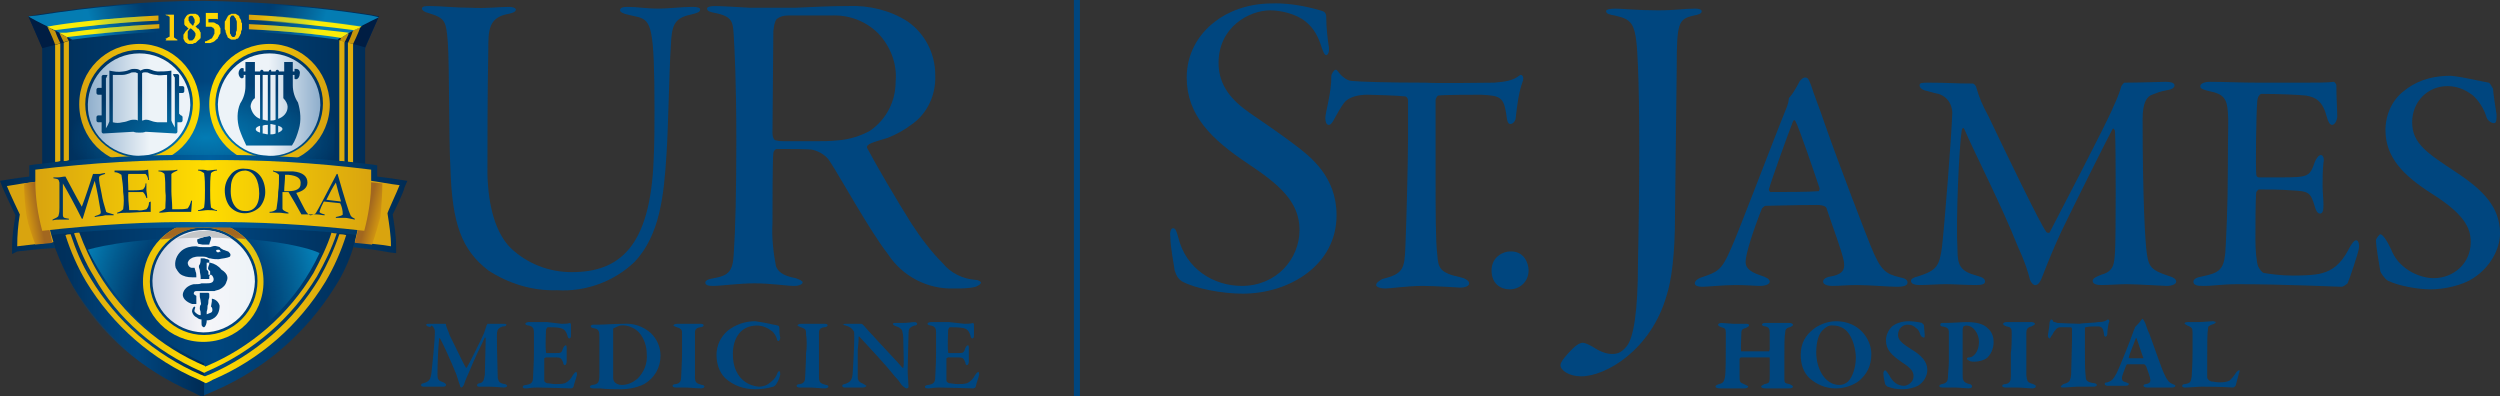 <?xml version="1.0" encoding="utf-8"?>
<!-- Generator: Adobe Illustrator 22.0.1, SVG Export Plug-In . SVG Version: 6.00 Build 0)  -->
<svg version="1.1" id="Layer_1" xmlns="http://www.w3.org/2000/svg" xmlns:xlink="http://www.w3.org/1999/xlink" x="0px" y="0px"
	 width="290.3px" height="46px" viewBox="0 0 290.3 46" style="enable-background:new 0 0 290.3 46;" xml:space="preserve">
<rect x="0" y="0" width="290.3" height="46" fill="#333333" stroke="none"/>
<style type="text/css">
	.st0{fill:url(#blue_shield_1_);}
	.st1{fill:url(#SVGID_1_);}
	.st2{fill:url(#SVGID_2_);}
	.st3{fill:url(#SVGID_3_);}
	.st4{fill:url(#SVGID_4_);}
	.st5{fill:url(#SVGID_5_);}
	.st6{fill:url(#SVGID_6_);}
	.st7{fill:url(#SVGID_7_);}
	.st8{fill:#001D43;}
	.st9{fill:#C4940C;}
	.st10{fill:url(#SVGID_8_);}
	.st11{fill:url(#SVGID_9_);}
	.st12{fill:url(#SVGID_10_);}
	.st13{fill:url(#SVGID_11_);}
	.st14{fill:#C4C6C8;}
	.st15{fill:url(#SVGID_12_);}
	.st16{fill:url(#SVGID_13_);}
	.st17{fill:url(#SVGID_14_);}
	.st18{fill:url(#SVGID_15_);}
	.st19{fill:url(#lower_1_);}
	.st20{fill:url(#mid_1_);}
	.st21{fill:url(#top_1_);}
	.st22{fill:url(#yellow_lines-2_1_);}
	.st23{fill:url(#SVGID_16_);}
	.st24{fill:url(#SVGID_17_);}
	.st25{fill:url(#SVGID_18_);}
	.st26{fill:url(#SVGID_19_);}
	.st27{fill:url(#SVGID_20_);}
	.st28{fill:#D9A40F;}
	.st29{fill:url(#SVGID_21_);}
	.st30{fill:url(#SVGID_22_);}
	.st31{fill:url(#SVGID_23_);}
	.st32{fill:#003767;}
	.st33{fill:#00467f;}
</style>
<title>Lockup-SJH</title>
<g id="Layer_1-2">
	<g id="non-blend_mode_shield">
		
			<linearGradient id="blue_shield_1_" gradientUnits="userSpaceOnUse" x1="308.314" y1="-1678.385" x2="349.037" y2="-1678.385" gradientTransform="matrix(1 0 0 -1 -305 -1655.272)">
			<stop  offset="0" style="stop-color:#002B54"/>
			<stop  offset="0.531" style="stop-color:#00467F"/>
			<stop  offset="1" style="stop-color:#002B54"/>
		</linearGradient>
		<path id="blue_shield" class="st0" d="M42.4,20.5V5.6C42.5,5.3,44,1.9,44,1.9l-0.9-0.2c-6.4-1-12.9-1.5-19.4-1.6
			c-6.5,0-13,0.6-19.4,1.6l-1,0.2c0,0,1.5,3.3,1.6,3.6v14.9c0.1,2.9,0.6,5.7,1.5,8.4c0.6,1.6,1.3,3.1,2.1,4.5c3.2,5.3,8,9.5,13.8,12
			l1.1,0.5l0.3,0.1l1.4-0.6c5.7-2.5,10.5-6.7,13.8-12c0.9-1.4,1.6-2.9,2.1-4.5l0,0C41.8,26.1,42.3,23.3,42.4,20.5z"/>
		
			<linearGradient id="SVGID_1_" gradientUnits="userSpaceOnUse" x1="312.548" y1="-1693.448" x2="328.702" y2="-1693.448" gradientTransform="matrix(1 0 0 -1 -305 -1655.272)">
			<stop  offset="0" style="stop-color:#00467F;stop-opacity:0"/>
			<stop  offset="0.52" style="stop-color:#00467F"/>
			<stop  offset="1" style="stop-color:#002B54"/>
		</linearGradient>
		<path class="st1" d="M11,30.5l-0.1-0.1l-3.4,1.2c0.3,0.6,0.6,1.2,1,1.9c3.2,5.3,8,9.5,13.8,12l1,0.5c0.2,0.1,0.3,0.1,0.4,0.1v-3.9
			c-2.8-1.3-5.5-3.1-7.8-5.1C13.9,35,12.3,32.8,11,30.5z"/>
		<g id="yellow_lines">
			
				<linearGradient id="SVGID_2_" gradientUnits="userSpaceOnUse" x1="313.414" y1="-1690.439" x2="344.004" y2="-1690.439" gradientTransform="matrix(1 0 0 -1 -305 -1655.272)">
				<stop  offset="0" style="stop-color:#D9A40F"/>
				<stop  offset="0.509" style="stop-color:#FFDD00"/>
				<stop  offset="1" style="stop-color:#D9A40F"/>
			</linearGradient>
			<path class="st2" d="M23.3,43.1L23.3,43.1l0.4,0.2l0.4-0.2l0,0c5.3-2.3,9.7-6.1,12.7-11c0.9-1.6,1.7-3.2,2.3-5
				c-0.2,0-0.4,0-0.6-0.1c-0.5,1.6-1.3,3.2-2.1,4.7c-2.9,4.8-7.2,8.6-12.4,10.8c0,0-0.1,0-0.1,0.1l-0.1-0.1l0,0
				c-5.2-2.2-9.5-6-12.4-10.8c-0.9-1.5-1.6-3.1-2.2-4.7c-0.2,0-0.4,0-0.6,0.1c0.6,1.7,1.3,3.4,2.3,5C13.6,37,18.1,40.8,23.3,43.1z"
				/>
			
				<linearGradient id="SVGID_3_" gradientUnits="userSpaceOnUse" x1="333.921" y1="-1665.591" x2="346.928" y2="-1665.591" gradientTransform="matrix(1 0 0 -1 -305 -1655.272)">
				<stop  offset="0" style="stop-color:#D9A40F"/>
				<stop  offset="0.509" style="stop-color:#FFDD00"/>
				<stop  offset="1" style="stop-color:#D9A40F"/>
			</linearGradient>
			<path class="st3" d="M40.4,5v13.8c0.2,0,0.4,0,0.6,0.1V5.1c0,0,0.6-1.2,0.9-2.1c-2-0.3-7.1-1-13-1.3v0.6
				c5.2,0.2,9.7,0.8,12.1,1.1C40.8,4.2,40.4,5,40.4,5z"/>
			
				<linearGradient id="SVGID_4_" gradientUnits="userSpaceOnUse" x1="311.889" y1="-1666.007" x2="323.504" y2="-1666.007" gradientTransform="matrix(1 0 0 -1 -305 -1655.272)">
				<stop  offset="0" style="stop-color:#D9A40F"/>
				<stop  offset="0.509" style="stop-color:#FFDD00"/>
				<stop  offset="1" style="stop-color:#D9A40F"/>
			</linearGradient>
			<path class="st4" d="M7.8,4.3c2.5-0.3,6.4-0.7,10.7-1V2.8c-4.2,0.2-8.1,0.6-10.8,1L6.9,3.8c0,0,0.4,0.9,0.5,1.1v13.8
				c0.2,0,0.4,0,0.6-0.1V4.8C7.9,4.6,7.8,4.5,7.8,4.3z"/>
			
				<linearGradient id="SVGID_5_" gradientUnits="userSpaceOnUse" x1="310.498" y1="-1665.585" x2="323.503" y2="-1665.585" gradientTransform="matrix(1 0 0 -1 -305 -1655.272)">
				<stop  offset="0" style="stop-color:#D9A40F"/>
				<stop  offset="0.509" style="stop-color:#FFDD00"/>
				<stop  offset="1" style="stop-color:#D9A40F"/>
			</linearGradient>
			<path class="st5" d="M6.4,18.8c0.2,0,0.4,0,0.6-0.1V5c0,0-0.4-0.8-0.7-1.5c2.4-0.3,6.9-0.9,12.1-1.1V1.8c-5.9,0.3-11,0.9-13,1.3
				c0.4,0.8,1,2.1,1,2.1L6.4,18.8L6.4,18.8z"/>
			
				<linearGradient id="SVGID_6_" gradientUnits="userSpaceOnUse" x1="312.447" y1="-1691.009" x2="344.967" y2="-1691.009" gradientTransform="matrix(1 0 0 -1 -305 -1655.272)">
				<stop  offset="0" style="stop-color:#D9A40F"/>
				<stop  offset="0.509" style="stop-color:#FFDD00"/>
				<stop  offset="1" style="stop-color:#D9A40F"/>
			</linearGradient>
			<path class="st6" d="M39.4,27.2c-0.6,1.8-1.4,3.5-2.3,5.1c-3,5-7.5,8.9-12.8,11.2c0,0-0.3,0.1-0.5,0.2c-0.2-0.1-0.5-0.2-0.5-0.2
				c-5.3-2.3-9.8-6.2-12.8-11.2c-1-1.6-1.7-3.3-2.3-5.1c-0.2,0-0.4,0-0.6,0.1c0.6,1.9,1.4,3.7,2.4,5.4c3.1,5.1,7.7,9.1,13.1,11.4
				c0,0,0.4,0.2,0.8,0.4c0.3-0.1,0.8-0.4,0.8-0.4c5.4-2.3,10-6.3,13.1-11.4c1-1.7,1.8-3.5,2.4-5.4C39.8,27.2,39.6,27.2,39.4,27.2z"
				/>
			
				<linearGradient id="SVGID_7_" gradientUnits="userSpaceOnUse" x1="333.922" y1="-1666.014" x2="345.54" y2="-1666.014" gradientTransform="matrix(1 0 0 -1 -305 -1655.272)">
				<stop  offset="0" style="stop-color:#D9A40F"/>
				<stop  offset="0.509" style="stop-color:#FFDD00"/>
				<stop  offset="1" style="stop-color:#D9A40F"/>
			</linearGradient>
			<path class="st7" d="M39.4,4.7v14c0.2,0,0.4,0,0.6,0.1V4.9c0.1-0.1,0.5-1,0.5-1l-0.8-0.1C37,3.4,33.2,3,28.9,2.8v0.6
				c4.4,0.2,8.2,0.6,10.7,1C39.6,4.5,39.4,4.7,39.4,4.7z"/>
		</g>
		<path class="st8" d="M3.3,1.9l1.6,3.7c0,0,1.5-0.4,2.3-0.6C8,4.7,8.3,4.7,8.3,4.7S8.1,4.5,7.7,4.3C7.2,4,6.5,3.6,5.9,3.3
			C4.8,2.7,3.3,1.9,3.3,1.9z"/>
		<path class="st9" d="M6.4,3.6C6.2,3.5,6,3.4,5.9,3.3C5.8,3.2,5.6,3.2,5.5,3.1c0.4,0.8,0.9,2,0.9,2.1C6.7,5.1,6.9,5.1,7,5
			C7,5,6.6,4.2,6.4,3.6z"/>
		<path class="st9" d="M7.8,4.3C7.7,4.3,7.7,4.3,7.8,4.3C7.5,4.2,7.2,4,6.9,3.8c0,0.1,0.4,0.9,0.5,1.1C7.7,4.8,7.8,4.8,8,4.7
			C7.9,4.6,7.8,4.5,7.8,4.3z"/>
		<path class="st8" d="M44,1.9l-1.6,3.6l-3.2-0.9c0,0,0.4-0.3,0.8-0.5c0.5-0.3,1.3-0.7,1.8-1C42.9,2.5,44,1.9,44,1.9z"/>
		<path class="st9" d="M39.7,4.3c-0.1,0.1-0.2,0.3-0.2,0.4L40,4.9v0c0.1-0.1,0.5-1,0.5-1l0,0C40.3,3.9,40.1,4,40,4.1
			C39.9,4.2,39.8,4.3,39.7,4.3L39.7,4.3z"/>
		<path class="st9" d="M41,3.5L41,3.5C40.8,4.2,40.4,5,40.4,5l0,0L41,5.1v0c0,0,0.6-1.2,0.9-2.1l0,0c0,0-0.1,0-0.1,0.1
			C41.6,3.3,41.3,3.4,41,3.5z"/>
		
			<linearGradient id="SVGID_8_" gradientUnits="userSpaceOnUse" x1="314.036" y1="-1687.919" x2="343.241" y2="-1687.919" gradientTransform="matrix(1 0 0 -1 -305 -1655.272)">
			<stop  offset="0" style="stop-color:#D9A40F"/>
			<stop  offset="0.509" style="stop-color:#FFDD00"/>
			<stop  offset="1" style="stop-color:#D9A40F"/>
		</linearGradient>
		<path class="st10" d="M23.6,25.7c-3.9,0-7,3.1-7,7c0,3.9,3.1,7,7,7c3.9,0,7-3.1,7-7c0,0,0,0,0,0C30.6,28.8,27.5,25.7,23.6,25.7
			C23.7,25.7,23.6,25.7,23.6,25.7z M23.7,38.9c-3.4,0-6.3-2.8-6.3-6.2c0-3.4,2.8-6.3,6.2-6.3s6.3,2.8,6.3,6.2c0,0,0,0,0,0
			C29.9,36.1,27.1,38.9,23.7,38.9C23.7,38.9,23.7,38.9,23.7,38.9z"/>
		
			<linearGradient id="SVGID_9_" gradientUnits="userSpaceOnUse" x1="328.657" y1="-1683.936" x2="328.657" y2="-1681.914" gradientTransform="matrix(1 0 0 -1 -305 -1655.272)">
			<stop  offset="0" style="stop-color:#C58930"/>
			<stop  offset="0.709" style="stop-color:#A2671F"/>
		</linearGradient>
		<path class="st11" d="M19.9,27.7c2.2-1.7,5.3-1.7,7.5,0c0.4,0,0.8,0,1.2,0.1c-2.7-2.8-7-2.9-9.8-0.2c-0.1,0.1-0.1,0.1-0.2,0.2
			C19.1,27.8,19.5,27.7,19.9,27.7z"/>
		
			<linearGradient id="SVGID_10_" gradientUnits="userSpaceOnUse" x1="314.699" y1="-1684.398" x2="342.817" y2="-1684.398" gradientTransform="matrix(1 0 0 -1 -305 -1655.272)">
			<stop  offset="1.230000e-02" style="stop-color:#FFFFFF;stop-opacity:0.55"/>
			<stop  offset="0.503" style="stop-color:#FFFFFF"/>
			<stop  offset="1" style="stop-color:#FFFFFF;stop-opacity:0.79"/>
			<stop  offset="1" style="stop-color:#FFFFFF;stop-opacity:0.55"/>
		</linearGradient>
		<path class="st12" d="M25.4,29C25.4,29,25.3,29,25.4,29c-0.2,0-0.3,0-0.3,0.1c0,0.1,0.1,0.2,0.2,0.2c0.1,0,0.2,0,0.2-0.1l0.1,0.1
			C25.6,29.1,25.5,29,25.4,29z"/>
		
			<linearGradient id="SVGID_11_" gradientUnits="userSpaceOnUse" x1="322.751" y1="-1687.948" x2="334.553" y2="-1687.948" gradientTransform="matrix(1 0 0 -1 -305 -1655.272)">
			<stop  offset="0" style="stop-color:#C6CFE2"/>
			<stop  offset="2.650000e-02" style="stop-color:#C9D2E3"/>
			<stop  offset="0.322" style="stop-color:#E8EAF2"/>
			<stop  offset="0.503" style="stop-color:#F6F6F9"/>
			<stop  offset="1" style="stop-color:#EDF3F8"/>
		</linearGradient>
		<path class="st13" d="M23.7,26.7c-3.3,0-5.9,2.6-6,5.9c0,3.3,2.6,5.9,5.9,6c3.3,0,5.9-2.6,6-5.9c0,0,0,0,0,0
			C29.6,29.4,26.9,26.8,23.7,26.7C23.7,26.7,23.7,26.7,23.7,26.7z M22.9,27.8c0.3-0.1,0.5-0.2,0.8-0.3l0.6-0.1
			c0.1,0,0.1,0.1,0.2,0.1c0.1,0.2-0.2,0.7-0.2,0.9c0,0,0,0,0,0c-0.1,0-0.3,0-0.4,0l0,0h-0.1c-0.1,0-0.1,0-0.3,0l-0.5-0.1
			c0-0.1-0.1-0.2-0.1-0.3C22.9,28,22.9,27.9,22.9,27.8z M24.9,36.9c-0.3,0.2-0.5,0.3-0.9,0.3c0,0,0,0.1,0,0.1c0,0.2-0.1,0.6-0.3,0.7
			c-0.1,0-0.1,0-0.2-0.1c-0.1-0.1-0.1-0.2-0.1-0.4c0-0.1,0-0.3,0-0.4c-0.2,0-0.4-0.1-0.5-0.2c-0.4-0.2-0.5-0.4-0.6-0.7
			c0-0.4,0.2-0.6,0.3-0.6c0.2,0.1-0.1,0.3,0,0.6c0.2,0.2,0.4,0.4,0.7,0.4c0-0.1,0-0.1,0-0.2c0-0.2,0-0.2-0.1-0.5
			c0-0.2,0-0.4,0.1-0.5l0,0c0.1-0.1,0-0.3,0-0.4c0-0.2-0.1-0.4-0.1-0.6c0,0,0-0.1,0-0.1c0-0.1,0-0.2,0-0.3c0.2,0,0.4,0,0.7,0l0,0
			l0.3,0c0,0,0.1,0.1,0.1,0.1c0,0.1,0,0.3,0,0.4c0,0.1-0.1,0.3-0.1,0.4c0,0.2,0,0.4-0.1,0.6c0,0.2,0,0.4-0.1,0.7c0,0.1,0,0.2,0,0.3
			c0.2-0.1,0.3-0.1,0.5-0.2c0.2-0.1,0.2-0.4,0.1-0.6c0,0,0,0,0,0l0,0c0,0-0.1-0.1-0.1-0.1l0.1-0.6l0-0.3c0,0,0.1,0,0.1,0
			c0.4,0.1,0.7,0.4,0.8,0.8C25.5,36.1,25.3,36.6,24.9,36.9z M26.3,32.7c-0.1,0.4-0.4,0.7-0.8,0.9c-0.2,0.1-0.4,0.1-0.6,0.2
			c-0.2,0-0.4,0-0.7,0c-0.1,0-0.3,0-0.4,0c-0.3,0-0.7,0-1,0c-0.2,0-0.3,0.1-0.3,0.3c0,0.1,0.1,0.1,0.2,0.2c0,0,0.1,0,0.1,0.1
			c0,0,0,0,0,0l0,0l0,0.1c0,0.1,0,0.2,0,0.4l0,0.2l0,0.1c0,0,0,0.1,0,0.1c-0.1,0-0.1,0-0.2,0c0,0-0.1,0-0.2,0c0,0-0.1,0-0.1,0
			c-0.6-0.2-1.3-0.7-1-1.4c0.2-0.5,0.7-0.8,1.2-0.9c0.1,0,0.2,0,0.2,0c0.2,0,0.5,0,0.7-0.1c0.2,0,0.4,0,0.6,0c0.2,0,0.4,0,0.6-0.1
			c0.2-0.1,0.3-0.4,0.1-0.7c0,0,0-0.1-0.1-0.1c0-0.1-0.1-0.1-0.2-0.1c-0.1,0-0.1,0-0.2,0c0-0.1,0-0.1,0-0.2c0,0,0-0.1,0-0.1
			c0-0.1-0.1-0.2-0.2-0.3c0,0,0,0,0-0.1c0,0,0,0,0-0.1c0-0.1,0-0.2,0-0.2l0-0.1c0-0.1,0-0.2,0-0.3c0.1,0,0.2,0,0.3,0
			c0,0,0.1,0,0.1,0c0.5,0.1,1,0.4,1.3,0.8C26.5,31.8,26.5,32.3,26.3,32.7z M24.2,31.3c0.1,0.1,0.1,0.1,0.2,0.2c0,0.1,0,0.2,0,0.3
			c0,0.1-0.1,0.3-0.1,0.3c0,0.1,0,0.2,0,0.3l-0.1,0l-0.4,0h0c-0.2,0-0.3,0-0.5,0c0-0.1,0-0.1,0-0.2c0,0,0,0,0,0
			c0-0.3-0.1-0.5-0.1-0.8c0-0.1-0.1-0.3-0.1-0.4c0,0,0-0.1,0-0.1c0-0.1,0.1-0.2,0.1-0.2c0.1-0.2,0.1-0.5,0.1-0.7c0.1,0,0.3,0,0.4,0
			c0.1,0,0.2,0.1,0.4,0.1l0.2,0.1v0.2c0,0.1,0,0.2,0,0.3C24.2,30.9,24.1,31.2,24.2,31.3z M26.7,29.8c-0.4,0.2-0.9,0.2-1.3,0.3
			c-0.3,0-0.6,0-1-0.1c0,0-0.1,0-0.1,0c-0.2-0.1-0.4-0.2-0.7-0.2c-0.2,0-0.4,0-0.7,0c-0.2,0-0.4,0.1-0.5,0.1
			c-0.4,0.2-0.5,0.3-0.6,0.6c0,0.3,0.2,0.6,0.5,0.6c0,0,0,0,0.1,0c0,0,0,0,0,0c0.1,0,0.2,0,0.2,0c0,0,0,0,0,0c0,0.1,0.1,0.3,0.1,0.4
			l0,0c0.1,0.2,0.1,0.4,0.1,0.7c0,0-0.1,0-0.1,0c-0.1,0-0.3,0-0.4,0c-0.5,0-1-0.1-1.4-0.4c-0.2-0.2-0.4-0.5-0.5-0.7
			c-0.2-0.7,0.1-1.5,0.7-2c0.5-0.4,1.1-0.5,1.6-0.5c0,0,0,0,0.1,0c0.3,0.1,0.6,0.1,0.9,0.1c0.2,0,0.3,0,0.5,0c0.1,0,0.1,0,0.2,0
			c0.3-0.1,0.5-0.2,0.8-0.1c0.4,0.1,0.3,0.1,0.4,0.2c0.1,0.1,0.2,0.1,0.3,0.2c0.1,0,0.5,0.2,0.6,0.2c0,0,0.1,0.1,0.1,0.1
			C26.8,29.5,26.8,29.6,26.7,29.8z"/>
		<path class="st14" d="M24,26.8L24,26.8c-0.1,0-0.2,0-0.3,0c-0.6,0-1.2,0.1-1.8,0.3c-0.5,0.2-0.9,0.4-1.4,0.6c0.1,0,1.7-0.1,3-0.1
			c0.1,0,0.2-0.1,0.3-0.1l0.6-0.1c0.1,0,0.1,0.1,0.2,0.1c0,0,0,0,0,0.1c1.1,0,2.2,0.1,2.3,0.1C26,27.1,25,26.8,24,26.8z"/>
		<g id="date">
			
				<linearGradient id="SVGID_12_" gradientUnits="userSpaceOnUse" x1="311.197" y1="-1658.371" x2="346.236" y2="-1658.371" gradientTransform="matrix(1 0 0 -1 -305 -1655.272)">
				<stop  offset="0" style="stop-color:#F9A01B"/>
				<stop  offset="0.509" style="stop-color:#FFDD00"/>
				<stop  offset="1" style="stop-color:#F9A01B"/>
			</linearGradient>
			<path class="st15" d="M19.2,4.5c0.1,0,0.2-0.1,0.2-0.1c0.1,0,0.1-0.1,0.2-0.1c0,0,0.1,0,0.1-0.1c0,0,0-0.1,0-0.1
				c0-0.1,0-0.2,0-0.3c0-0.1,0-0.2,0-0.4V2.8c0-0.2,0-0.3,0-0.4c0-0.1,0-0.2,0-0.3c0,0,0-0.1,0-0.1c0,0,0-0.1-0.1-0.1
				c0,0-0.1-0.1-0.2-0.1c-0.1,0-0.1,0-0.2-0.1V1.7c0.1,0,0.2,0,0.2,0c0.1,0,0.2,0,0.2,0c0.1,0,0.1,0,0.2,0c0.1,0,0.1,0,0.2,0
				c0.1,0,0.2,0,0.2,0c0,0,0,0.1,0,0.1c0,0.1,0,0.1,0,0.2c0,0.1,0,0.1,0,0.2v0.3c0,0.1,0,0.2,0,0.3v0.7c0,0.2,0,0.3,0,0.4
				c0,0.1,0,0.2,0,0.3c0,0,0,0.1,0,0.1c0,0,0,0.1,0.1,0.1c0,0,0.1,0.1,0.1,0.1c0.1,0,0.1,0.1,0.2,0.1v0.1c-0.1,0-0.2,0-0.2,0
				c-0.1,0-0.1,0-0.2,0h-0.2c-0.1,0-0.1,0-0.2,0c-0.1,0-0.1,0-0.2,0c-0.1,0-0.1,0-0.2,0c-0.1,0-0.1,0-0.2,0
				C19.4,4.6,19.3,4.6,19.2,4.5L19.2,4.5z"/>
			
				<linearGradient id="SVGID_13_" gradientUnits="userSpaceOnUse" x1="311.186" y1="-1658.579" x2="346.248" y2="-1658.579" gradientTransform="matrix(1 0 0 -1 -305 -1655.272)">
				<stop  offset="0" style="stop-color:#F9A01B"/>
				<stop  offset="0.509" style="stop-color:#FFDD00"/>
				<stop  offset="1" style="stop-color:#F9A01B"/>
			</linearGradient>
			<path class="st16" d="M21.4,2.5c0-0.1,0-0.2,0-0.2c0-0.1,0.1-0.2,0.1-0.2c0-0.1,0.1-0.1,0.1-0.2c0.1-0.1,0.1-0.1,0.2-0.2
				c0.1,0,0.2-0.1,0.3-0.1c0.1,0,0.2,0,0.3,0c0.1,0,0.2,0,0.3,0c0.1,0,0.1,0.1,0.2,0.1c0.1,0,0.1,0.1,0.2,0.2c0,0.1,0.1,0.1,0.1,0.2
				c0,0.1,0,0.2,0,0.2c0,0.1,0,0.2,0,0.2c0,0.1,0,0.1-0.1,0.2c0,0.1-0.1,0.1-0.2,0.2c-0.1,0.1-0.2,0.2-0.2,0.2c0,0,0.2,0.1,0.2,0.2
				C23,3.3,23,3.3,23.1,3.4c0,0.1,0.1,0.1,0.1,0.2c0,0.1,0.1,0.1,0.1,0.2c0,0.1,0,0.1,0,0.2c0,0.1,0,0.2,0,0.3c0,0.1,0,0.2-0.1,0.2
				c0,0.1-0.1,0.1-0.2,0.2c-0.1,0.1-0.1,0.1-0.2,0.2c-0.1,0.1-0.1,0.1-0.2,0.1c-0.1,0-0.2,0.1-0.2,0.1c-0.1,0-0.2,0-0.3,0
				c-0.1,0-0.2,0-0.2,0c-0.1,0-0.1,0-0.2-0.1c-0.1,0-0.1-0.1-0.2-0.1c0-0.1-0.1-0.1-0.1-0.2c0-0.1-0.1-0.1-0.1-0.2
				c0-0.1,0-0.2,0-0.2c0-0.1,0-0.1,0-0.2c0-0.1,0-0.1,0.1-0.2c0-0.1,0.1-0.1,0.1-0.2c0.1-0.1,0.1-0.1,0.2-0.2
				c0.1-0.1,0.2-0.2,0.2-0.2c0,0-0.2-0.1-0.2-0.2C21.6,3.1,21.6,3,21.5,3c0-0.1-0.1-0.1-0.1-0.2C21.4,2.7,21.4,2.6,21.4,2.5
				 M21.8,4.1c0,0.1,0,0.2,0,0.3c0,0.1,0.1,0.1,0.1,0.2c0,0.1,0.1,0.1,0.1,0.1c0.1,0,0.1,0,0.2,0c0.1,0,0.2,0,0.2-0.1
				c0.1,0,0.1-0.1,0.2-0.2c0-0.1,0.1-0.2,0.1-0.3c0-0.1,0-0.1,0-0.2c0-0.1-0.1-0.1-0.1-0.2c-0.1-0.1-0.1-0.1-0.2-0.2
				c-0.1-0.1-0.2-0.2-0.3-0.2c0,0-0.1,0.1-0.2,0.2c0,0.1-0.1,0.1-0.1,0.2C21.8,4,21.8,4,21.8,4.1 M22.6,2.4c0-0.1,0-0.2-0.1-0.3
				c0-0.1-0.1-0.1-0.1-0.2c-0.1-0.1-0.3-0.1-0.4,0C22,1.9,22,1.9,21.9,2c0,0.1,0,0.1,0,0.2c0,0.1,0,0.1,0,0.2C22,2.5,22,2.5,22,2.6
				c0.1,0.1,0.1,0.1,0.2,0.2c0.1,0.1,0.2,0.2,0.2,0.2c0,0,0.1-0.1,0.1-0.2c0-0.1,0.1-0.1,0.1-0.2C22.6,2.5,22.6,2.4,22.6,2.4"/>
			
				<linearGradient id="SVGID_14_" gradientUnits="userSpaceOnUse" x1="311.198" y1="-1658.585" x2="346.234" y2="-1658.585" gradientTransform="matrix(1 0 0 -1 -305 -1655.272)">
				<stop  offset="0" style="stop-color:#F9A01B"/>
				<stop  offset="0.509" style="stop-color:#FFDD00"/>
				<stop  offset="1" style="stop-color:#F9A01B"/>
			</linearGradient>
			<path class="st17" d="M23.8,4.8c0.1,0,0.2,0,0.3-0.1c0.1,0,0.2-0.1,0.2-0.1c0.1,0,0.1-0.1,0.2-0.1c0.1,0,0.1-0.1,0.2-0.2
				c0-0.1,0.1-0.1,0.1-0.2c0-0.1,0.1-0.1,0.1-0.2c0-0.1,0-0.1,0-0.2c0-0.1,0-0.1,0-0.2c0-0.1,0-0.1-0.1-0.2c0-0.1-0.1-0.1-0.1-0.1
				c-0.1,0-0.1-0.1-0.2-0.1c-0.1,0-0.2,0-0.3,0c0,0-0.1,0-0.1,0c-0.1,0-0.2,0-0.2,0c0-0.1,0-0.2,0-0.3c0-0.1,0-0.2,0-0.3
				c0-0.1,0-0.2,0-0.3c0-0.1,0-0.2,0-0.3c0-0.1,0-0.2,0-0.2c0-0.1,0-0.2,0-0.2c0.1,0,0.1,0,0.2,0c0.1,0,0.1,0,0.2,0
				c0.1,0,0.2,0,0.2,0h0.2c0.1,0,0.1,0,0.2,0c0.1,0,0.1,0,0.2,0c0.1,0,0.2,0,0.2,0c0,0.1,0,0.1,0,0.2c0,0.1,0,0.1,0,0.2
				c0,0,0,0.1,0,0.1c0,0.1,0,0.2,0,0.3h0c0-0.1-0.1-0.1-0.1-0.1c0,0-0.1,0-0.1,0h-0.3c-0.1,0-0.1,0-0.2,0c-0.1,0-0.1,0-0.2,0h-0.2
				c0,0.1,0,0.2,0,0.2s0,0.1,0,0.2c0.1,0,0.1,0,0.2,0c0.1,0,0.2,0,0.3,0c0.1,0,0.2,0,0.3,0.1c0.1,0,0.1,0.1,0.2,0.1
				c0.1,0,0.1,0.1,0.2,0.1c0,0.1,0.1,0.1,0.1,0.2c0,0.1,0.1,0.1,0.1,0.2c0,0.1,0,0.2,0,0.3c0,0.1,0,0.2,0,0.2c0,0.1,0,0.1-0.1,0.2
				c0,0.1-0.1,0.1-0.1,0.2c0,0.1-0.1,0.1-0.1,0.2c0,0.1-0.1,0.1-0.2,0.2C25,4.7,25,4.7,24.9,4.8c-0.1,0-0.1,0.1-0.2,0.1
				c-0.1,0-0.2,0.1-0.3,0.1C24.3,5,24.2,5,24.1,5c-0.1,0-0.2,0-0.3,0L23.8,4.8z"/>
			
				<linearGradient id="SVGID_15_" gradientUnits="userSpaceOnUse" x1="311.191" y1="-1658.392" x2="346.237" y2="-1658.392" gradientTransform="matrix(1 0 0 -1 -305 -1655.272)">
				<stop  offset="0" style="stop-color:#F9A01B"/>
				<stop  offset="0.509" style="stop-color:#FFDD00"/>
				<stop  offset="1" style="stop-color:#F9A01B"/>
			</linearGradient>
			<path class="st18" d="M26.1,3.2c0-0.1,0-0.2,0-0.3c0-0.1,0-0.2,0-0.3c0-0.1,0-0.2,0.1-0.2c0-0.1,0.1-0.2,0.1-0.2
				c0-0.1,0.1-0.2,0.1-0.2c0-0.1,0.1-0.1,0.1-0.2c0.1,0,0.1-0.1,0.2-0.1c0.1,0,0.1-0.1,0.2-0.1c0.1,0,0.1,0,0.2,0c0.1,0,0.1,0,0.2,0
				c0.1,0,0.1,0,0.2,0.1c0.1,0,0.1,0.1,0.2,0.1c0.1,0.1,0.1,0.1,0.1,0.2c0,0.1,0.1,0.1,0.1,0.2C28,2.3,28,2.4,28,2.4
				c0,0.1,0,0.2,0.1,0.3c0,0.1,0,0.2,0,0.3c0,0.1,0,0.2,0,0.3c0,0.1,0,0.2-0.1,0.3C28,3.8,28,3.9,27.9,4c0,0.1-0.1,0.2-0.1,0.2
				c0,0.1-0.1,0.1-0.1,0.2c-0.1,0.1-0.1,0.1-0.2,0.1c-0.1,0-0.1,0.1-0.2,0.1c-0.1,0-0.1,0-0.2,0c-0.1,0-0.1,0-0.2,0
				c-0.1,0-0.1,0-0.2-0.1c-0.1,0-0.1-0.1-0.2-0.1c-0.1-0.1-0.1-0.1-0.1-0.2c0-0.1-0.1-0.1-0.1-0.2c0-0.1-0.1-0.2-0.1-0.3
				c0-0.1,0-0.2-0.1-0.3C26.1,3.4,26.1,3.3,26.1,3.2 M27.5,3.3c0-0.1,0-0.3,0-0.4c0-0.1,0-0.2,0-0.3c0-0.1,0-0.2-0.1-0.3
				c0-0.1,0-0.2-0.1-0.2c0-0.1-0.1-0.1-0.1-0.2c0,0-0.1-0.1-0.1-0.1c0,0-0.1,0-0.1,0c0,0-0.1,0-0.1,0c0,0-0.1,0.1-0.1,0.1
				c0,0.1-0.1,0.1-0.1,0.2c0,0.1,0,0.2,0,0.3c0,0.1,0,0.2,0,0.4s0,0.3,0,0.4c0,0.1,0,0.2,0,0.3c0,0.1,0,0.2,0,0.3
				c0,0.1,0,0.1,0.1,0.2c0,0.1,0,0.1,0.1,0.2c0,0,0.1,0.1,0.1,0.1c0,0,0.1,0,0.1,0c0.1,0,0.1,0,0.1,0c0,0,0.1-0.1,0.1-0.1
				c0-0.1,0.1-0.1,0.1-0.2c0-0.1,0-0.2,0-0.3C27.5,3.6,27.5,3.5,27.5,3.3"/>
		</g>
		<g id="highlights">
			
				<radialGradient id="lower_1_" cx="-2621.932" cy="-1040.468" r="22.444" gradientTransform="matrix(1.750000e-02 -1.003 -0.637 -1.120000e-02 -593.736 -2603.584)" gradientUnits="userSpaceOnUse">
				<stop  offset="0.546" style="stop-color:#0585BD;stop-opacity:0"/>
				<stop  offset="0.988" style="stop-color:#0585BD;stop-opacity:0.9"/>
			</radialGradient>
			<path id="lower" class="st19" d="M23.8,27.6c-9.3,0-13.6,1.4-13.6,1.4c1.4,2.8,3.1,5.3,5.3,7.6c0.1,0.1,0.2,0.2,0.3,0.4
				c0.2,0.2,0.4,0.4,0.7,0.6c2.2,1.8,4.6,3.3,7.2,4.5c3-1.3,5.7-3.1,8.1-5.3c2.2-2.1,4-4.6,5.3-7.4C37.1,29.3,33.1,27.6,23.8,27.6z"
				/>
			
				<radialGradient id="mid_1_" cx="330.213" cy="-4681.668" r="29.275" gradientTransform="matrix(0.999 0 0 -0.409 -305.995 -1898.82)" gradientUnits="userSpaceOnUse">
				<stop  offset="0" style="stop-color:#0484BC;stop-opacity:0.87"/>
				<stop  offset="0.546" style="stop-color:#0484BC;stop-opacity:0"/>
			</radialGradient>
			<path id="mid" class="st20" d="M23.6,18c6.6,0,11.6,0.3,15.2,0.6h0l0.3-14c-5.1-0.6-10.2-1-15.3-1c-5.2,0-10.4,0.4-15.5,1v14h0.1
				C12,18.3,17,18,23.6,18z"/>
			
				<radialGradient id="top_1_" cx="329.599" cy="-1652.122" r="14.488" gradientTransform="matrix(1 0 0 -1 -305.531 -1654.123)" gradientUnits="userSpaceOnUse">
				<stop  offset="0.546" style="stop-color:#0484BC;stop-opacity:0"/>
				<stop  offset="0.988" style="stop-color:#0484BC;stop-opacity:0.9"/>
			</radialGradient>
			<path id="top" class="st21" d="M43.1,1.8c-6.4-1-12.9-1.5-19.4-1.6c-6.5,0-13,0.6-19.4,1.6L3.3,1.9C3.4,2,4.7,2.7,5.8,3.2
				c1.1,0.6,2.6,1.4,2.6,1.4c5.2-0.7,10.3-1,15.5-1c5.1,0,10.3,0.3,15.3,1c0,0,0.2-0.2,0.5-0.3c0.4-0.2,1-0.6,1.6-0.9
				c1-0.6,2.7-1.4,2.7-1.4L43.1,1.8z"/>
			
				<radialGradient id="yellow_lines-2_1_" cx="328.713" cy="-1658.342" r="12.911" gradientTransform="matrix(1 0 0 -1 -305 -1655.272)" gradientUnits="userSpaceOnUse">
				<stop  offset="0.509" style="stop-color:#FAED09;stop-opacity:0"/>
				<stop  offset="1" style="stop-color:#FAED09"/>
			</radialGradient>
			<path id="yellow_lines-2" class="st22" d="M41.1,3.5c-2.4-0.3-6.9-0.9-12.1-1.1V1.8c5.9,0.3,11,1,13,1.3 M7.8,4.3
				c2.5-0.3,6.4-0.7,10.7-1V2.8c-4.2,0.2-8.1,0.6-10.8,1L6.9,3.8 M6.4,3.5c2.4-0.3,6.9-0.9,12.1-1.1V1.8c-5.9,0.3-11,0.9-13,1.3
				 M40.5,3.8l-0.8-0.1C37,3.4,33.2,3,28.9,2.8v0.6c4.4,0.2,8.2,0.6,10.7,1"/>
		</g>
		
			<linearGradient id="SVGID_16_" gradientUnits="userSpaceOnUse" x1="314.036" y1="-1667.347" x2="343.238" y2="-1667.347" gradientTransform="matrix(1 0 0 -1 -305 -1655.272)">
			<stop  offset="0" style="stop-color:#D9A40F"/>
			<stop  offset="0.509" style="stop-color:#FFDD00"/>
			<stop  offset="1" style="stop-color:#D9A40F"/>
		</linearGradient>
		<path class="st23" d="M16.2,5.1c-3.9,0-7,3.1-7,7c0,3.9,3.1,7,7,7c3.9,0,7-3.1,7-7c0,0,0,0,0,0C23.1,8.2,20,5.1,16.2,5.1z
			 M16.2,18.3c-3.4,0-6.3-2.8-6.3-6.2s2.8-6.3,6.2-6.3c3.4,0,6.3,2.8,6.3,6.2c0,0,0,0,0,0C22.4,15.5,19.6,18.3,16.2,18.3
			C16.2,18.3,16.2,18.3,16.2,18.3z"/>
		
			<linearGradient id="SVGID_17_" gradientUnits="userSpaceOnUse" x1="314.034" y1="-1667.347" x2="343.241" y2="-1667.347" gradientTransform="matrix(1 0 0 -1 -305 -1655.272)">
			<stop  offset="0" style="stop-color:#D9A40F"/>
			<stop  offset="0.509" style="stop-color:#FFDD00"/>
			<stop  offset="1" style="stop-color:#D9A40F"/>
		</linearGradient>
		<path class="st24" d="M31.3,5.1c-3.9,0-7,3.1-7,7s3.1,7,7,7c3.9,0,7-3.1,7-7c0,0,0,0,0,0C38.2,8.2,35.1,5.1,31.3,5.1z M31.3,18.3
			c-3.4,0-6.3-2.8-6.3-6.2c0-3.4,2.8-6.3,6.2-6.3c3.4,0,6.3,2.8,6.3,6.2c0,0,0,0,0,0C37.5,15.5,34.7,18.3,31.3,18.3
			C31.3,18.3,31.3,18.3,31.3,18.3z"/>
		
			<linearGradient id="SVGID_18_" gradientUnits="userSpaceOnUse" x1="315.27" y1="-1667.377" x2="327.074" y2="-1667.377" gradientTransform="matrix(1 0 0 -1 -305 -1655.272)">
			<stop  offset="0" style="stop-color:#91B0CD"/>
			<stop  offset="0.602" style="stop-color:#EDF3F8"/>
			<stop  offset="0.837" style="stop-color:#EDF3F8"/>
		</linearGradient>
		<path class="st25" d="M15.5,8.4c-0.1,0-0.3,0-0.4,0.1c-0.3,0.1-0.6,0.2-0.9,0.2c-0.4,0-0.8,0-1.1,0v5.5c0.4,0.1,0.7,0.1,1.1,0
			c0.8-0.1,0.7-0.3,1.4-0.3c0.1,0,0.3,0,0.4,0.1V8.5c-0.1,0-0.2-0.1-0.3-0.1C15.6,8.4,15.5,8.4,15.5,8.4z M18.2,8.7
			c-0.3,0-0.6-0.1-0.9-0.2c-0.1-0.1-0.3-0.1-0.4-0.1c0,0-0.1,0-0.1,0c-0.1,0-0.2,0-0.3,0.1V14c0.1,0,0.3-0.1,0.4-0.1
			c0.6,0,0.5,0.2,1.4,0.3c0.4,0,0.7,0,1.1,0V8.7C18.9,8.7,18.5,8.8,18.2,8.7z M16.2,6.2c-3.3,0-5.9,2.6-6,5.9s2.6,5.9,5.9,6
			c3.3,0,5.9-2.6,6-5.9c0,0,0,0,0,0C22.1,8.8,19.4,6.2,16.2,6.2z M21,13.4c0.1,0,0.2,0.1,0.2,0.2V14c0,0.1-0.1,0.2-0.2,0.2
			c0,0,0,0,0,0l-0.4,0v1.1c0,0.1-0.1,0.2-0.2,0.2c0,0,0,0,0,0l-3.5-0.2c-0.2,0.1-0.5,0.1-0.7,0.1c-0.2,0-0.5,0-0.7-0.1l-3.5,0.2
			c-0.1,0-0.2-0.1-0.2-0.2c0,0,0,0,0,0v-1.1l-0.4,0c-0.1,0-0.2-0.1-0.2-0.2c0,0,0,0,0,0v-0.4c0-0.1,0.1-0.2,0.2-0.2l0.4,0V11l-0.4,0
			c-0.1,0-0.2-0.1-0.2-0.2c0,0,0,0,0,0v-0.4c0-0.1,0.1-0.2,0.2-0.2l0.4,0V8.9c0-0.1,0.1-0.2,0.2-0.2l0.5,0c-0.1,0.1-0.1,0.3-0.2,0.4
			l0,5.8c0.2-0.3,0.3-0.5,0.4-0.8V8.2c0.5,0.1,1,0.2,1.6,0.1c0.8-0.1,0.7-0.3,1.3-0.3c0.2,0,0.5,0,0.7,0.2c0.2-0.1,0.4-0.2,0.7-0.2
			c0.6,0,0.5,0.2,1.3,0.3c0.5,0,1,0,1.6-0.1V14c0.1,0.3,0.3,0.6,0.4,0.8l0-5.8c-0.1-0.1-0.2-0.3-0.2-0.4l0.5,0
			c0.1,0,0.2,0.1,0.2,0.2v1.2l0.4,0c0.1,0,0.2,0.1,0.2,0.2v0.4c0,0.1-0.1,0.2-0.2,0.2c0,0,0,0,0,0l-0.4,0v2.4L21,13.4z"/>
		
			<linearGradient id="SVGID_19_" gradientUnits="userSpaceOnUse" x1="342.175" y1="-1667.377" x2="330.37" y2="-1667.377" gradientTransform="matrix(1 0 0 -1 -305 -1655.272)">
			<stop  offset="1.020000e-02" style="stop-color:#91B0CD"/>
			<stop  offset="0.505" style="stop-color:#EDF3F8"/>
			<stop  offset="0.837" style="stop-color:#EDF3F8"/>
		</linearGradient>
		<path class="st26" d="M31.3,6.2c-3.3,0-5.9,2.6-6,5.9c0,3.3,2.6,5.9,5.9,6s5.9-2.6,6-5.9c0,0,0,0,0,0C37.2,8.8,34.5,6.2,31.3,6.2z
			 M34.7,15c-0.2,0.7-0.4,1.3-0.8,1.9h-5.3c-0.3-0.6-0.6-1.3-0.8-1.9c-0.3-1-0.3-2.1,0.1-3c0.4-0.6,0.6-1.3,0.6-2V8.7h-0.2V9
			c-0.1,0-0.1,0.1-0.2,0.1c-0.2,0-0.4-0.3-0.4-0.6c0-0.3,0.2-0.6,0.4-0.6c0.1,0,0.2,0,0.2,0.1v0.3h0.2V7.2h1.1v1.1h0.6v0
			c0-0.1,0.1-0.2,0.2-0.2s0.2,0.1,0.2,0.2v0h0.6v0c0-0.1,0.1-0.2,0.2-0.2c0.1,0,0.1,0.1,0.1,0.2c0,0,0,0,0,0v0H32v0
			c0-0.1,0.1-0.2,0.2-0.2c0.1,0,0.2,0.1,0.2,0.2v0h0.6V7.2H34v1.1h0.2V8C34.2,8,34.3,8,34.4,8c0.3,0,0.5,0.3,0.4,0.6
			c0,0.3-0.2,0.6-0.4,0.6c-0.1,0-0.2,0-0.2-0.1V8.7H34v1.2c0,0.7,0.2,1.4,0.6,2C34.9,12.9,35,14,34.7,15z M31.4,15.6
			c0.2,0,0.4,0,0.6-0.1v-1c-0.2,0-0.4-0.1-0.6-0.1V15.6z M32.3,14.6v0.8c0.3-0.1,0.5-0.3,0.5-0.4C32.8,14.8,32.6,14.7,32.3,14.6z
			 M31.4,14c0.2,0,0.4,0,0.6-0.1V8.7h-0.6V14z M32.9,11.4V8.7h-0.6v5.1c0.6-0.2,1.1-0.7,1.1-1.4C33.4,12.1,33.2,11.7,32.9,11.4z
			 M30.5,15.5c0.2,0,0.4,0.1,0.6,0.1v-1.1c-0.2,0-0.4,0-0.6,0.1V15.5z M30.5,13.9c0.2,0,0.4,0.1,0.6,0.1V8.7h-0.6V13.9z M29.6,11.4
			c-0.3,0.2-0.5,0.6-0.5,1c0.1,0.6,0.5,1.2,1.1,1.4V8.7h-0.6C29.6,8.7,29.6,11.4,29.6,11.4z M29.7,15c0,0.2,0.2,0.3,0.5,0.4v-0.8
			C29.9,14.7,29.7,14.8,29.7,15z"/>
		
			<linearGradient id="SVGID_20_" gradientUnits="userSpaceOnUse" x1="305" y1="-1678.941" x2="352.298" y2="-1678.941" gradientTransform="matrix(1 0 0 -1 -305 -1655.272)">
			<stop  offset="1.020000e-02" style="stop-color:#002B54"/>
			<stop  offset="0.515" style="stop-color:#00609F"/>
			<stop  offset="1" style="stop-color:#002B54"/>
		</linearGradient>
		<path class="st27" d="M47.3,21L46,20.8c-0.6-0.1-1.4-0.2-2.2-0.3v-1.3l-0.6-0.1c-6.5-0.8-13-1.2-19.6-1.1
			c-6.5-0.1-13.1,0.3-19.6,1.1l-0.6,0.1v1.3c-0.8,0.1-1.6,0.2-2.2,0.3L0,21l0.3,0.8c0.3,0.7,1.2,2.6,1.5,3.2
			c-0.2,1.2-0.4,2.4-0.4,3.7l0,0.8L2,29.2c1.1-0.1,2.4-0.3,4.4-0.4c0,0-0.1-0.3-0.2-0.7c-0.1-0.4-0.2-0.8-0.2-0.8l0.7-0.1
			c5.6-0.6,11.3-0.8,17-0.8c5.7,0,11.4,0.2,17.1,0.8l0.6,0.1L41.2,28L41,28.7c1.8,0.2,3.1,0.4,4.2,0.6l0.8,0.1l0-0.8
			c0-1.2-0.2-2.4-0.4-3.7c0.3-0.6,1.2-2.4,1.4-3.2L47.3,21z"/>
		<path class="st28" d="M6.2,28.1C5.5,25.8,5,23.4,4.9,21c-1.6,0.2-3,0.4-4.1,0.6c0.3,0.8,1.5,3.3,1.5,3.3C2.1,26.1,2,27.3,2,28.6
			C2.9,28.5,4.5,28.3,6.2,28.1z"/>
		<path class="st28" d="M46.4,21.5c-1-0.1-2.4-0.4-4-0.6c-0.2,2.4-0.6,4.8-1.2,7.2c1.7,0.2,3.2,0.3,4.2,0.5c0-1.3-0.2-2.5-0.4-3.8
			C44.9,24.8,46.1,22.3,46.4,21.5z"/>
		
			<linearGradient id="SVGID_21_" gradientUnits="userSpaceOnUse" x1="349.167" y1="-1680.323" x2="347.1" y2="-1679.797" gradientTransform="matrix(1 0 0 -1 -305 -1655.272)">
			<stop  offset="0" style="stop-color:#D09411"/>
			<stop  offset="0.699" style="stop-color:#A2671F"/>
		</linearGradient>
		<path class="st29" d="M44.4,21.3l-2-0.2c-0.2,2.4-0.6,4.8-1.2,7.1l2,0.2c0.4-1.1,0.7-2.2,1-3.3C44.3,23.8,44.4,22.5,44.4,21.3z"/>
		
			<linearGradient id="SVGID_22_" gradientUnits="userSpaceOnUse" x1="308.205" y1="-1680.205" x2="310.18" y2="-1679.857" gradientTransform="matrix(1 0 0 -1 -305 -1655.272)">
			<stop  offset="0" style="stop-color:#D09411"/>
			<stop  offset="0.709" style="stop-color:#A2671F"/>
		</linearGradient>
		<path class="st30" d="M4.9,21l-2.1,0.3c0,1.3,0.1,2.5,0.3,3.8c0.2,1.1,0.6,2.2,1,3.3l2-0.2C5.5,25.8,5,23.4,4.9,21z"/>
		
			<linearGradient id="SVGID_23_" gradientUnits="userSpaceOnUse" x1="309.148" y1="-1677.979" x2="348.151" y2="-1677.979" gradientTransform="matrix(1 0 0 -1 -305 -1655.272)">
			<stop  offset="0" style="stop-color:#D9A40F"/>
			<stop  offset="0.509" style="stop-color:#FFDD00"/>
			<stop  offset="1" style="stop-color:#D9A40F"/>
		</linearGradient>
		<path class="st31" d="M23.6,18.6c-6.5-0.1-13,0.3-19.5,1.1V21c0,2,0.3,3.9,0.8,5.8c6.2-0.7,12.4-1.1,18.7-1
			c6.2-0.1,12.5,0.3,18.7,1c0.5-1.9,0.8-3.8,0.8-5.8v-1.3C36.7,18.9,30.2,18.5,23.6,18.6"/>
		<path class="st32" d="M21.8,24.2c-0.4,0.1-0.7,0.1-1.1,0.1H20c0-0.8-0.1-1.5-0.1-2.1c0-0.7,0-1.4,0-2c0.2-0.2,0.5-0.3,0.7-0.4
			l0-0.1c-0.4,0.1-0.8,0.1-1.1,0.1c-0.3,0-0.7,0-1.1,0l0,0.1c0.3,0,0.5,0.1,0.7,0.3c0.1,0.7,0.1,1.3,0.1,2c0.1,0.7,0,1.3,0,2
			c-0.2,0.2-0.5,0.3-0.7,0.4l0,0.1c0.5,0,0.9-0.1,1.3-0.1c0.4,0,1.2,0,2.4,0l0.1-1.3l-0.1,0C22.1,23.7,22,23.9,21.8,24.2z
			 M17.3,23.5c0,0.3-0.1,0.6-0.3,0.8c-0.4,0.1-0.7,0.2-1.1,0.1c-0.3,0-0.6,0-0.9,0c0-0.4-0.1-0.9-0.1-1.6c0-0.1,0-0.3,0-0.5l0.6,0
			c0.4,0,0.7,0,1.1,0c0.2,0.2,0.3,0.4,0.4,0.7l0.1,0c0-0.4-0.1-0.7-0.1-0.9c0-0.3,0-0.6,0-0.8l-0.1,0c0,0.3-0.1,0.5-0.3,0.7
			c-0.4,0.1-0.7,0.1-1.1,0.1l-0.6,0c0-0.9-0.1-1.5,0-1.9c0.4,0,0.7,0,1,0c0.3,0,0.7,0,1,0c0.2,0.2,0.3,0.5,0.3,0.7h0.1l-0.1-1.2
			c-0.4,0.1-0.7,0.1-1.1,0.1c-0.3,0-0.7,0-1,0c-0.3,0-0.6,0-0.9,0c-0.3,0-0.6,0-0.9,0l0,0.2c0.3,0,0.5,0.1,0.8,0.3
			c0.1,0.7,0.2,1.3,0.2,2c0.1,0.7,0.1,1.3,0,2c-0.2,0.2-0.4,0.3-0.7,0.4l0,0.1c0.5-0.1,1-0.1,1.5-0.1c0.4,0,1.2-0.1,2.4-0.1l0-1.2
			L17.3,23.5z M40.7,25c-0.2-0.4-0.7-2-1.5-4.8l-0.1,0c-1.4,2.7-2.2,4.2-2.4,4.5c-0.1,0.2-0.3,0.2-0.6,0.3c-0.5,0-0.8-0.9-1.7-2.6
			c0.8-0.2,1.3-0.6,1.3-1.2c0-0.7-0.5-1.2-1.7-1.3c-0.4,0-1,0-1.6,0c-0.2,0-0.4,0-0.7-0.1l0,0.1c0.3,0.1,0.5,0.2,0.7,0.4
			c0,0.7,0,1.4-0.1,2c0,0.7-0.1,1.3-0.2,2c-0.2,0.2-0.5,0.3-0.8,0.3l0,0.1c0.5,0,0.9,0,1.1,0c0.3,0,0.7,0.1,1.1,0.1l0-0.1
			c-0.5-0.2-0.7-0.3-0.7-0.5c0-0.1,0-0.6,0-1.4c0-0.1,0-0.3,0-0.5c0.2,0,0.3,0,0.4,0c0.1,0,0.2,0,0.3,0c0.5,0.8,1,1.7,1.5,2.6
			c0.2,0,0.3,0,0.5,0c0.1,0,0.3,0,0.4,0v0h0l0.1,0l0,0c0.3,0,0.5,0,0.8,0c0.3,0,0.6,0.1,0.9,0.1l0-0.1c-0.4-0.1-0.6-0.2-0.6-0.3
			c0.1-0.4,0.3-0.8,0.5-1.2l1.9,0.2c0.2,0.4,0.3,0.8,0.3,1.3c0,0.1-0.3,0.2-0.8,0.3l0,0.1c0.4,0,0.8,0,1.1,0c0.2,0,0.6,0.1,1.1,0.2
			l0-0.1C41,25.3,40.8,25.2,40.7,25z M33.5,22.2l-0.5,0c0-0.6,0.1-1.2,0.1-1.9c0.2,0,0.3,0,0.4,0c1,0.1,1.5,0.4,1.4,1.1
			C34.9,21.9,34.4,22.2,33.5,22.2z M37.9,23.2c0.4-0.8,0.7-1.4,1.1-2c0.2,0.8,0.4,1.5,0.6,2.2L37.9,23.2z M12.3,24.5
			c-0.2-0.7-0.4-1.3-0.5-2c-0.2-0.9-0.3-1.5-0.3-1.8c0-0.3,0.1-0.3,0.7-0.5l0-0.1c-0.3,0-0.5,0.1-0.7,0.1c-0.2,0-0.4,0-0.7,0
			c-0.4,1.2-0.8,2.5-1.3,3.8c-0.7-1.2-1.3-2.4-1.9-3.5c-0.3,0-0.6,0.1-0.9,0.1c-0.2,0-0.3,0-0.5,0l0,0.1c0.6,0.1,0.6,0.1,0.7,0.5
			c0,0.1,0,1.1,0,2.9c0,0.3,0,0.6-0.1,0.9c0,0.2-0.3,0.3-0.7,0.5l0,0.1c0.3-0.1,0.6-0.1,0.9-0.1c0.1,0,0.5,0,1,0l0-0.1
			c-0.6-0.1-0.7-0.1-0.7-0.5c0-0.4,0-1.5,0-3.6c0.7,1.2,1.4,2.5,2.2,4.1l0.1,0c0.5-1.6,0.9-3,1.4-4.4c0.3,1.2,0.5,2.4,0.7,3.6
			c0,0.3-0.1,0.3-0.7,0.5l0,0.1c0.5-0.1,0.9-0.1,1.2-0.2c0.2,0,0.5,0,1,0l0-0.1C12.6,24.7,12.3,24.7,12.3,24.5z M28.5,19.6
			c-0.7-0.1-1.4,0.2-1.8,0.8c-0.4,0.5-0.6,1.1-0.6,1.7c0,0.7,0.2,1.4,0.6,1.9c0.9,1,2.4,1,3.4,0.1c0,0,0.1-0.1,0.1-0.1
			c0.4-0.5,0.6-1.1,0.6-1.7c0-0.7-0.2-1.4-0.6-1.9C29.8,19.9,29.2,19.6,28.5,19.6z M30.1,22.5c0,1.4-0.7,2.1-1.7,2
			c-1,0-1.7-1-1.6-2.6c0-1.4,0.7-2.1,1.7-2.1C29.5,19.9,30.1,20.9,30.1,22.5z M23,19.7v0.1c0.3,0,0.5,0.2,0.7,0.3
			c0.1,0.7,0.1,1.3,0.1,2c0,0.7,0,1.3-0.1,2c-0.2,0.2-0.5,0.3-0.7,0.3v0.1c0.4,0,0.8-0.1,1.1-0.1c0.3,0,0.7,0,1.1,0.1v-0.1
			c-0.3,0-0.5-0.2-0.7-0.3c-0.1-0.7-0.1-1.3-0.1-2c0-0.7,0-1.4,0.1-2c0.2-0.2,0.5-0.3,0.7-0.3v-0.1c-0.4,0-0.7,0.1-1.1,0.1
			C23.8,19.7,23.4,19.7,23,19.7z"/>
	</g>
</g>
<g id="Layer_2_1_">
	<path class="st33" d="M59.1,0.8c0.6,0,0.8,0.2,0.8,0.3c0,0.3-0.4,0.4-0.8,0.5c-2.4,0.4-2.4,1.9-2.4,4.3c-0.1,4.8-0.1,11.3-0.1,14.3
		c0.1,3.9,1,6.9,2.7,8.6c1.9,1.8,4.4,2.8,7.1,2.8c5.5,0,9.1-2.9,9.5-13c0.1-1.8,0.1-4.2,0.1-5.8C76,3.1,75.6,2.5,74.2,2
		c-0.4-0.1-0.9-0.2-1.3-0.3C72.4,1.6,72,1.4,72,1.2c0-0.3,0.3-0.4,0.9-0.4c1.2,0,2,0.2,3.6,0.2c1.1,0,2.7-0.2,3.9-0.2
		c0.6,0,0.9,0.1,0.9,0.3c0,0.3-0.3,0.4-1.1,0.6c-2,0.4-2.2,1.4-2.3,3.6c-0.2,3-0.3,9.6-0.5,12.5c-0.3,5-0.8,9.5-3.7,12.6
		c-2.4,2.3-5.7,3.5-9,3.3c-2.9,0.1-5.7-0.8-8-2.3c-3.1-2.4-4.2-5.4-4.4-11.9c-0.2-4-0.1-11.6-0.3-14.6c-0.2-2.5-0.3-2.8-2.3-3.4
		c-0.4-0.1-0.7-0.3-0.7-0.5c0-0.3,0.5-0.3,0.9-0.3c1.3,0,2.9,0.2,4.8,0.2C56.5,1,57.9,0.8,59.1,0.8z"/>
	<path class="st33" d="M105.4,2.5c2,1.4,3.2,3.7,3.2,6.2c0.1,2.3-0.9,4.5-2.8,5.8c-0.8,0.6-1.7,1.1-2.7,1.5
		c-1.6,0.5-2.6,0.7-2.4,1.2c1,1.9,3.4,6,5.1,8.7c1.1,1.7,2.3,3.3,3.7,4.7c0.9,1.1,2.3,1.8,3.8,1.9c0.3,0,0.6,0.2,0.6,0.3
		c0,0.2-0.2,0.3-0.6,0.5c-0.8,0.2-1.7,0.2-2.5,0.2c-3.1,0.1-6-1.4-7.7-4c-2.1-2.7-5.4-8.7-6.7-10.7c-0.4-0.7-1.2-1.2-2-1.4
		c-0.2-0.1-2.9-0.1-3.2-0.1c-0.3,0-0.6,0-1,0c-0.2,0-0.4,0.3-0.4,0.5c-0.1,0.7-0.1,6.3-0.1,8.1c-0.1,1.7,0.1,3.4,0.4,5
		c0.2,0.5,0.6,1.1,2.3,1.4c0.5,0.2,0.8,0.3,0.8,0.5c0,0.2-0.4,0.4-1,0.4c-0.8,0-2.7-0.3-4.6-0.3c-1.8,0-3.9,0.3-4.8,0.3
		c-0.6,0-0.9-0.1-0.9-0.4c0-0.2,0.3-0.4,1-0.5c1.7-0.3,2.2-0.8,2.3-2.8c0.2-2.9,0.3-7.3,0.3-13.1c0-7.1-0.2-10.5-0.3-12.3
		c-0.1-1.5-0.1-2.2-2.2-2.6c-0.5-0.1-0.9-0.2-0.9-0.5c0-0.2,0.4-0.3,0.9-0.3c0.7,0,2.3,0.1,4.1,0.2c1.4,0,2.5,0,3.4,0
		c0.2,0,1.6,0,1.8,0c2.5-0.1,3.9-0.2,6.2-0.2C100.9,0.6,103.4,1.2,105.4,2.5z M90.2,2.2c-0.1,0.1-0.3,0.4-0.4,1.4
		c0,0.9-0.1,11-0.1,11.8c0,0.6,0.2,0.9,0.4,0.9c0.4,0.1,0.7,0.1,1.1,0.1c0.2,0,2.8,0,3.3,0c0.9,0,1.9,0,2.8-0.1
		c1.3-0.1,2.6-0.5,3.7-1.1c1.9-1.3,3-3.4,3-5.7c0.2-2.1-0.6-4.1-2-5.6c-1.5-1.5-3.5-2.2-5.5-2.1c0,0-0.7,0-1.3,0c-0.6,0-3.6,0-3.7,0
		C91,1.8,90.6,1.9,90.2,2.2z"/>
	<path class="st33" d="M49.8,37.6c0.7,0,1,0,1.9,0c0.1,0,0.1,0.1,0.1,0.2c0.1,0.4,0.3,0.7,0.4,1.1c0.6,1.2,1.7,3.5,1.9,3.8
		c0,0,0.1,0,0.1,0c0.3-0.5,1.6-3.1,2-4c0.1-0.3,0.2-0.6,0.3-0.9c0-0.1,0.1-0.1,0.1-0.2c0.8,0,1.8,0,1.9,0c0.1,0,0.3,0,0.3,0.1
		c0,0.1-0.1,0.2-0.3,0.2c-0.2,0-0.4,0.1-0.5,0.2c-0.2,0.1-0.3,0.3-0.3,0.9c0,2,0.1,4.3,0.1,4.9c0.1,0.4,0.2,0.6,0.8,0.7
		c0.2,0,0.3,0.2,0.3,0.2c0,0.1-0.2,0.2-0.4,0.2c-0.1,0-1.2-0.1-1.7-0.1c-0.2,0-0.9,0-1.1,0c-0.2,0-0.3,0-0.3-0.2
		c0-0.1,0.2-0.2,0.3-0.2c0.5-0.1,0.5-0.5,0.6-1c0-0.6,0.1-3.6,0.1-4.2c0-0.1-0.1-0.2-0.1-0.1c-0.4,0.8-1.4,2.9-1.7,3.7
		c-0.3,0.7-0.6,1.3-0.7,1.7c-0.1,0.3-0.3,0.4-0.3,0.4c-0.1,0-0.2-0.1-0.2-0.3c-0.1-0.2-0.2-0.6-0.4-1.2c-0.6-1.5-1.6-3.7-1.9-4.2
		c0-0.1-0.1,0-0.1,0c-0.1,0.8-0.2,2.8-0.2,4.1c0,0.7,0.1,0.8,0.7,1c0.2,0.1,0.3,0.2,0.3,0.3c0,0.1-0.1,0.2-0.3,0.2
		c-0.4,0-0.8,0-1.1,0c-0.3,0-0.8,0-1.1,0c-0.2,0-0.4,0-0.4-0.2c0-0.1,0.1-0.2,0.3-0.2c0.6-0.2,0.8-0.4,0.9-1.2
		c0.1-0.9,0.4-3.7,0.4-4.8c0-0.3-0.2-0.6-0.4-0.7C50,38,49.9,38,49.7,37.9c-0.1,0-0.2-0.1-0.2-0.2S49.6,37.6,49.8,37.6z"/>
	<path class="st33" d="M65.2,37.6c0.3,0,0.7,0,1-0.1c0,0,0.1,0.1,0.1,0.2c0,0.2,0,1,0,1.3c0,0.2-0.1,0.3-0.2,0.3
		c-0.1,0-0.2-0.2-0.2-0.3c-0.2-0.7-0.5-0.8-0.8-0.9C64.7,38,64.1,38,63.6,38c0,0-0.1,0-0.2,0.3c0,0.3-0.1,1.9,0,2.6
		c0,0.1,0.1,0.1,0.1,0.1h0.9c0.8,0,0.8,0,1-0.6c0.1-0.2,0.2-0.3,0.3-0.3c0.1,0,0.1,0.2,0.1,0.3c0,0.3,0,0.5,0,0.8c0,0.3,0,0.5,0,0.8
		c0,0.2-0.1,0.4-0.2,0.4c-0.1,0-0.2-0.1-0.2-0.3c-0.2-0.5-0.3-0.6-0.8-0.6c-0.4,0-0.8,0-1.2,0c0,0-0.2,0.1-0.2,0.1
		c0,0.5,0,1.1,0,1.6c0,0.3,0,0.6,0,1c0,0.1,0.1,0.2,0.3,0.3c0.3,0,0.6,0.1,1,0.1c0.4,0,0.7,0,1.1-0.1c0.4-0.2,0.7-0.5,0.9-0.9
		c0.2-0.3,0.3-0.4,0.4-0.4c0.1,0,0.1,0.2,0.1,0.3c-0.1,0.5-0.3,0.9-0.4,1.4c0,0.1-0.2,0.2-0.3,0.2c-0.1,0-3.1-0.1-3.9-0.1
		c-0.8,0-0.9,0.1-1.3,0.1c-0.2,0-0.4,0-0.4-0.2c0-0.1,0.2-0.2,0.4-0.2c0.6-0.1,0.8-0.3,0.8-0.9c0-0.5,0.1-1.4,0.1-2.9
		c0-1.4,0-1.9,0-2.3c0-0.4-0.1-0.7-0.6-0.8c-0.2,0-0.4-0.1-0.4-0.2c0-0.1,0.2-0.2,0.4-0.2c0.6,0,1.5,0,2.1,0L65.2,37.6L65.2,37.6z"
		/>
	<path class="st33" d="M75.6,38.7c0.7,0.7,1.1,1.6,1.1,2.6c0,1.4-0.7,2.6-1.9,3.3C74,45,73,45.2,72.1,45.2c-0.5,0-1.7,0-2.4-0.1
		c-0.4,0-0.6,0-0.8,0c-0.3,0-0.4-0.1-0.4-0.2s0.2-0.2,0.3-0.2c0.7-0.1,0.8-0.3,0.8-1.3c0-0.6,0-1.1,0-1.6c0-0.6,0-1.9,0-2.7
		c0-0.7-0.1-0.9-0.7-1c-0.1,0-0.3-0.1-0.3-0.2c0-0.1,0.1-0.2,0.3-0.2h0.6c0.6,0,1.9-0.1,2.8-0.1C73.6,37.5,74.7,37.9,75.6,38.7z
		 M71.3,38.1c-0.1,0-0.1,0.1-0.1,0.2c0,0.3,0,1,0,2.1V42c0,0.8,0,1.4,0,1.9c0,0.2,0.1,0.4,0.2,0.5c0.2,0.2,0.5,0.3,0.8,0.3
		c0.7,0,1.3-0.3,1.8-0.7c0.8-0.8,1.2-1.8,1.1-2.9c0-0.9-0.3-1.8-0.9-2.5c-0.6-0.6-1.4-0.9-2.2-0.8C71.7,37.9,71.5,38,71.3,38.1z"/>
	<path class="st33" d="M79.2,38.9c0-0.6,0-0.7-0.6-0.9c-0.3-0.1-0.4-0.2-0.4-0.2c0-0.1,0.2-0.2,0.4-0.2c0.3,0,1,0,1.3,0
		c0.6,0,1,0,1.4,0c0.2,0,0.4,0,0.4,0.2c0,0.1-0.2,0.2-0.4,0.2c-0.6,0.1-0.6,0.4-0.6,0.7c0,0.3,0,0.7,0,2.7c0,1.4,0,1.9,0,2.3
		c0,0.7,0.1,0.8,0.8,1c0.2,0,0.3,0.1,0.3,0.2c0,0.1-0.2,0.2-0.4,0.2c-0.5,0-1.3-0.1-1.8-0.1c-0.3,0-0.7,0-1.1,0
		c-0.3,0-0.4-0.1-0.4-0.2c0-0.1,0.1-0.2,0.4-0.2c0.5-0.1,0.6-0.4,0.6-0.9c0-0.4,0.1-1.7,0.1-2.7C79.2,40.5,79.2,39.3,79.2,38.9z"/>
	<path class="st33" d="M89.4,37.6c0.3,0.1,0.6,0.1,0.9,0.2c0.1,0,0.2,0.1,0.2,0.3c0,0.3,0,0.7,0.1,1.1c0,0.2-0.1,0.4-0.2,0.4
		c-0.1,0-0.2-0.1-0.2-0.3c-0.1-0.3-0.3-0.6-0.5-0.8c-0.5-0.4-1.1-0.7-1.8-0.7c-1.9,0-2.8,1.5-2.8,3.3c0,0.7,0.1,1.4,0.4,2
		c0.5,1.1,1.5,1.7,2.6,1.8c0.4,0,0.8-0.1,1.1-0.3c0.4-0.3,0.8-0.6,1-1.1c0.1-0.3,0.2-0.4,0.3-0.4c0.1,0,0.1,0.3,0.1,0.4
		c-0.1,0.4-0.2,0.7-0.4,1c-0.1,0.2-0.2,0.3-0.4,0.4c-0.7,0.2-1.4,0.3-2.1,0.3c-1.3,0-2.5-0.4-3.5-1.3c-0.7-0.7-1-1.7-1-2.7
		c0-1.1,0.5-2.1,1.3-2.8c0.9-0.7,2-1.1,3.2-1.1C88.4,37.4,88.9,37.5,89.4,37.6z"/>
	<path class="st33" d="M93.6,38.9c0-0.6,0-0.7-0.6-0.9c-0.3-0.1-0.4-0.2-0.4-0.2c0-0.1,0.2-0.2,0.4-0.2c0.3,0,1,0,1.3,0
		c0.6,0,1,0,1.4,0c0.2,0,0.4,0,0.4,0.2c0,0.1-0.2,0.2-0.4,0.2c-0.6,0.1-0.6,0.4-0.6,0.7c0,0.3,0,0.7,0,2.7c0,1.4,0,1.9,0,2.3
		c0,0.7,0.1,0.8,0.8,1c0.2,0,0.3,0.1,0.3,0.2c0,0.1-0.2,0.2-0.4,0.2c-0.5,0-1.3-0.1-1.8-0.1c-0.3,0-0.7,0-1.1,0
		c-0.3,0-0.4-0.1-0.4-0.2c0-0.1,0.1-0.2,0.4-0.2c0.5-0.1,0.6-0.4,0.6-0.9c0-0.4,0.1-1.7,0.1-2.7C93.7,40.5,93.7,39.3,93.6,38.9z"/>
	<path class="st33" d="M98.2,37.6c0.3,0,1.2,0,1.8,0c0.1,0,0.2,0.1,0.3,0.2c0.2,0.2,0.5,0.6,1,1.1c0.6,0.7,2.9,3.1,3.5,3.8
		c0.1,0.1,0.1,0,0.1-0.1c0.1-0.3,0-1.7,0-2.7c0-0.4,0-1-0.1-1.3c0-0.2-0.1-0.5-0.7-0.7c-0.2-0.1-0.4-0.1-0.4-0.3
		c0-0.1,0.1-0.1,0.3-0.1c0.3,0,0.6,0,0.8,0c0.6,0,1.1-0.1,1.4-0.1c0.2,0,0.3,0.1,0.3,0.2c0,0.1-0.1,0.2-0.3,0.2
		c-0.6,0.2-0.7,0.4-0.7,0.9c0,0.4-0.1,3.4-0.1,4.4c0,0.5,0.1,1.5,0.1,1.8c0,0.1-0.1,0.2-0.2,0.2c-0.2,0-0.5-0.3-0.6-0.4
		c-0.2-0.3-0.4-0.6-0.8-1c-1.1-1.4-3-3.4-4.1-4.6c-0.1-0.1-0.1,0-0.1,0.1c0,0.3,0,0.6-0.1,1.5c0,1.6,0,2.5,0,3.1
		c0,0.4,0.2,0.6,0.7,0.8c0.2,0.1,0.3,0.2,0.3,0.2c0,0.1-0.2,0.2-0.4,0.2c-0.3,0-0.6,0-1,0c-0.3,0-0.9,0-1.1,0
		c-0.2,0-0.3-0.1-0.3-0.2c0-0.1,0.1-0.2,0.3-0.2c0.5-0.2,0.8-0.3,0.9-1.1c0.1-1.3,0.2-3.6,0.2-4.4c0-0.5,0-0.6-0.1-0.7
		c-0.2-0.3-0.5-0.5-0.9-0.6c-0.1,0-0.3-0.1-0.3-0.2C97.8,37.7,98,37.6,98.2,37.6z"/>
	<path class="st33" d="M112,37.6c0.3,0,0.7,0,1-0.1c0,0,0.1,0.1,0.1,0.2c0,0.2,0,1,0,1.3c0,0.2-0.1,0.3-0.2,0.3s-0.2-0.2-0.2-0.3
		c-0.2-0.7-0.5-0.8-0.8-0.9c-0.5-0.1-1.1-0.1-1.6-0.1c0,0-0.1,0-0.2,0.3c0,0.3-0.1,1.9,0,2.6c0,0.1,0.1,0.1,0.1,0.1h0.9
		c0.8,0,0.8,0,1-0.6c0.1-0.2,0.2-0.3,0.3-0.3c0.1,0,0.1,0.2,0.1,0.3c0,0.3,0,0.5,0,0.8c0,0.3,0,0.5,0,0.8c0,0.2-0.1,0.4-0.2,0.4
		s-0.2-0.1-0.2-0.3c-0.2-0.5-0.3-0.6-0.8-0.6c-0.4,0-0.8,0-1.2,0c0,0-0.2,0.1-0.2,0.1c0,0.5,0,1.1,0,1.6c0,0.3,0,0.6,0,1
		c0,0.1,0.1,0.2,0.3,0.3c0.3,0,0.6,0.1,1,0.1c0.4,0,0.7,0,1.1-0.1c0.4-0.2,0.7-0.5,0.9-0.9c0.2-0.3,0.3-0.4,0.4-0.4
		c0.1,0,0.1,0.2,0.1,0.3c-0.1,0.5-0.3,0.9-0.4,1.4c0,0.1-0.2,0.2-0.3,0.2c-0.1,0-3.1-0.1-3.9-0.1c-0.8,0-0.9,0.1-1.3,0.1
		c-0.2,0-0.4,0-0.4-0.2c0-0.1,0.2-0.2,0.4-0.2c0.6-0.1,0.8-0.3,0.8-0.9c0-0.5,0.1-1.4,0.1-2.9c0-1.4,0-1.9,0-2.3
		c0-0.4-0.1-0.7-0.6-0.8c-0.2,0-0.4-0.1-0.4-0.2c0-0.1,0.2-0.2,0.4-0.2c0.6,0,1.5,0,2.1,0L112,37.6L112,37.6z"/>
</g>
<g id="Layer_2_2_">
	<g>
		<path class="st33" d="M153.6,1.3c0.3,0.1,0.4,0.4,0.4,0.6c0,1.4,0.2,2.9,0.3,3.5c0.1,0.6-0.1,1-0.3,1c-0.2,0-0.3-0.3-0.5-0.8
			c-0.4-1.3-0.9-2.3-1.9-3.1c-1.1-0.9-2.9-1.3-4.1-1.3c-2.4,0-6,1.9-6,6.1c0,2.7,1.6,4.4,3.6,5.8c1.9,1.3,3.5,2.4,5.1,3.6
			c2,1.5,5,3.8,5,8.3c0,5.8-5.5,9.1-10.9,9.1c-2.4,0-5.5-0.6-7-1.4c-0.5-0.3-0.7-0.7-0.9-1.3c-0.1-0.8-0.5-2.7-0.5-3.9
			c-0.1-0.6,0.1-1,0.3-1c0.3,0,0.4,0.3,0.6,1c0.9,3.8,4.2,5.7,7.4,5.7c4,0,6.7-3.1,6.7-6.5c0-3.3-2.4-5.3-6-7.7
			c-4.2-2.8-7.1-5.6-7.1-10c0-2.7,1.3-5,3.3-6.5c1.4-1.1,3.7-2.1,6.6-2.1C150.1,0.3,152.7,1,153.6,1.3z"/>
		<path class="st33" d="M173.5,9.6c1.4-0.1,2.1-0.3,2.6-0.6c0.3-0.2,0.4-0.3,0.5-0.3c0.2,0,0.4,0.3,0.2,0.8
			c-0.4,1.1-0.6,2.4-0.8,4.2c0,0.3-0.3,0.7-0.6,0.7c-0.3,0-0.4-0.3-0.5-1.2c-0.3-1.9-0.7-2.1-2.9-2.2c-0.7,0-4.5,0-5,0.1
			c-0.1,0-0.3,0.4-0.3,0.5c0,1.7,0,5.5,0,8.7c0,4.2,0,7.8,0.2,9.3c0.1,1.5,0.3,2.1,2.7,2.6c0.5,0.1,1,0.4,1,0.7c0,0.4-0.7,0.5-1,0.5
			c-0.3,0-2.9-0.2-4.4-0.2c-1.7,0-3.8,0.3-4.3,0.3c-0.7,0-1.1-0.2-1.1-0.4c0-0.3,0.4-0.5,0.7-0.7c2.5-0.6,2.6-1.2,2.7-3.9
			c0.1-2.2,0.3-9.6,0.3-12.4c0-2.1,0-2.9,0-4.4c0-0.3-0.2-0.5-0.3-0.5c-0.7-0.1-3.8-0.2-4.4-0.2c-1.2,0-2.1,0.3-2.6,0.8
			c-0.2,0.2-0.6,0.8-1.2,1.9c-0.4,0.8-0.6,0.8-0.7,0.8c-0.3,0-0.4-0.4-0.4-0.8c0-0.7,0.7-2.8,0.7-4.9c0-0.2,0.3-0.7,0.5-0.7
			c0.2,0,0.3,0.3,0.6,0.6c0.1,0.1,0.7,0.7,1.3,0.7c0.9,0.1,4.2,0.2,8.5,0.2C167.2,9.7,172.1,9.6,173.5,9.6z"/>
		<path class="st33" d="M177.5,31.4c0,1.3-1,2.2-2.2,2.2c-1,0-2.1-0.6-2.1-2.2c0-1.6,1.4-2.2,2.1-2.2
			C177,29.1,177.5,30.6,177.5,31.4z"/>
		<path class="st33" d="M190.2,7.7c-0.2-5-0.5-5.4-2.7-5.9c-0.6-0.1-1-0.2-1-0.5c0-0.2,0.4-0.3,1.1-0.3c0.8,0,2.5,0.2,4.9,0.2
			c2.1,0,3.1-0.2,4.3-0.2c0.7,0,0.8,0.2,0.8,0.3c0,0.3-0.4,0.4-0.9,0.5c-1.8,0.4-2,0.8-2,6l-0.2,17.3c0,4.4-0.4,7.5-1,9.3
			c-1.8,6.2-7,9.3-9.9,9.3c-1.4,0-2.4-0.7-2.4-1.3c0-0.4,0.7-1.2,1.4-1.9c0.5-0.5,0.9-0.7,1.2-0.7c0.2,0,0.7,0.2,1.2,0.5
			c0.9,0.6,1.6,0.8,2.2,0.8c0.7,0,1.1-0.2,1.7-0.9c0.8-1,1.3-4.1,1.3-9.6C190.4,21.3,190.4,12.2,190.2,7.7z"/>
		<path class="st33" d="M210.3,9.9c0.3,1,1,2.7,1.6,4.5c1.9,5.4,4.7,12.6,5.3,14.1c1.2,3,1.8,3.3,3.4,3.7c0.6,0.1,0.9,0.3,0.9,0.6
			c0,0.3-0.3,0.5-1.2,0.5c-1.1,0-3.1-0.2-4.7-0.2c-1.2,0-1.9,0.1-2.8,0.1c-0.9,0-1.1-0.3-1.1-0.5c0-0.2,0.2-0.5,0.9-0.6
			c1.7-0.3,1.6-1.1,1.5-1.8c-0.3-1.4-1.2-3.7-2-6.1c0-0.1-0.2-0.4-1.1-0.4c-2.4,0-5.3,0.1-6,0.1c-0.1,0-0.3,0.2-0.4,0.3
			c-1,2.5-1.9,5.3-1.9,6.2c0,0.5,0.2,1.1,1.8,1.6c0.6,0.2,1,0.4,1,0.7c0,0.3-0.5,0.5-1.1,0.5c-0.6,0-1.5-0.1-2.9-0.1
			c-1.4,0-3.2,0.2-3.8,0.2c-0.7,0-0.9-0.2-0.9-0.4c0-0.2,0.2-0.5,0.8-0.7c1.8-0.6,2.3-0.8,3.3-3.1c0.9-1.9,5-12.8,6.6-16.7
			c0.1-0.3,0.2-0.6,0.2-0.8c0-0.1,0-0.2,0.1-0.3c0.4-0.4,1-1.5,1.2-1.9c0.3-0.3,0.4-0.4,0.6-0.4C209.9,9,210,9.1,210.3,9.9z
			 M211.3,21.9c-0.6-1.8-2.4-7.1-2.8-7.8c-0.1-0.2-0.2-0.2-0.3,0c-0.7,1.8-2.5,6.8-2.8,7.9c0,0.1,0.1,0.3,0.2,0.3
			c1.4,0,4.4,0,5.6-0.1C211.2,22.2,211.3,22,211.3,21.9z"/>
		<path class="st33" d="M224,9.6c2.3,0,2.8,0.1,5.1,0.1c0.1,0,0.4,0.3,0.4,0.5c0.4,1.3,0.6,1.8,1.4,3.3c2,4.2,6.1,12.7,6.7,13.4
			c0,0.1,0.3,0.2,0.4,0.1c0.4-0.8,6.7-12.8,7.4-14.6c0.1-0.2,0.7-1.5,0.9-2.3c0-0.1,0.3-0.5,0.4-0.5c1.6,0,4.5-0.1,4.8-0.1
			c0.5,0,1,0.1,1,0.4c0,0.3-0.3,0.5-1,0.6c-0.6,0.1-1.1,0.3-1.6,0.5c-0.6,0.2-1.1,0.9-1.1,2.8c0,9.3,0.3,14.5,0.5,15.7
			c0.2,1.5,0.6,1.9,2.4,2.5c0.7,0.2,1,0.4,1,0.7c0,0.3-0.5,0.5-1.1,0.5c-0.4,0-3.4-0.2-4.7-0.2c-0.7,0-2.1,0.1-2.9,0.1
			c-0.5,0-1-0.1-1-0.5c0-0.3,0.5-0.5,1-0.7c1.5-0.4,1.5-1.3,1.6-2.7c0.1-1.7,0.1-12.1,0-13.9c0-0.2-0.2-0.5-0.3-0.3
			c-0.6,1.1-4.5,8.9-5.9,11.8c-0.9,1.9-1.7,3.9-2.2,5.2c-0.4,1.1-0.7,1.1-0.9,1.1c-0.2,0-0.5-0.3-0.6-0.7c-0.2-0.8-0.6-2.1-1.4-3.8
			c-1.9-4.8-5-10.8-6.2-13.6c-0.1-0.2-0.2-0.2-0.3,0.1c-0.3,1.8-0.7,10.4-0.5,13.9c0,1.9,0.4,2.5,2.2,3c0.8,0.2,1,0.4,1,0.7
			c0,0.3-0.4,0.4-1,0.4c-1.2,0-2.6-0.1-3.6-0.1c-0.9,0-2.1,0.1-3,0.1c-0.5,0-1-0.1-1-0.5c0-0.2,0.3-0.4,0.8-0.5
			c2.2-0.7,2.5-1.2,2.8-3.4c0.3-2.6,1.1-12.7,1.2-15.6c0-0.3-0.1-1.7-1.6-2.2c-0.6-0.1-1.1-0.3-1.6-0.4c-0.3-0.1-0.6-0.3-0.6-0.6
			C222.9,9.6,223.2,9.6,224,9.6z"/>
		<path class="st33" d="M267.6,9.6c1.2,0,2.8,0,3.4-0.1c0.1,0,0.3,0.3,0.3,0.4c0,1.5,0.1,2.8,0.1,3.6c0,0.5-0.3,1-0.6,1
			c-0.3,0-0.5-0.5-0.6-0.9c-0.5-1.9-1.3-2.3-2.4-2.5c-0.9-0.1-3.3-0.2-5.2-0.2c-0.1,0-0.5,0.2-0.5,1.1c-0.1,0.9-0.2,7.4-0.1,8.3
			c0,0.1,0.1,0.3,0.3,0.3h2.5c3.3,0,3.4-0.1,4-1.8c0.2-0.5,0.5-0.8,0.7-0.8c0.3,0,0.4,0.5,0.3,0.9c-0.1,1-0.1,1.7-0.1,2.6
			c0,1,0.1,1.5,0.1,2.3c0,0.7-0.1,1-0.4,1c-0.3,0-0.5-0.4-0.6-0.8c-0.5-1.7-0.7-1.8-2.8-1.9c-1.2-0.1-2.6-0.1-3.7-0.1
			c-0.1,0-0.3,0.3-0.3,0.3c-0.1,0.8-0.1,4.1-0.1,5.6c0,1,0.1,2.4,0.3,3c0.2,0.4,0.5,0.8,0.7,0.8c0.6,0.1,1.9,0.3,3.3,0.3
			c0.6,0,2.6,0,3.5-0.3c1.1-0.3,2.1-1,3-2.7c0.4-0.8,0.7-1.1,0.9-1.1c0.3,0,0.4,0.6,0.3,1c0,0.3-1.1,3.6-1.3,4
			c-0.1,0.1-0.5,0.4-0.7,0.4c-0.4,0-6.7-0.3-12-0.3c-2,0-2.7,0.2-4.1,0.2c-0.7,0-1.1-0.1-1.1-0.5c0-0.3,0.4-0.5,1-0.6
			c1.9-0.4,2.5-0.7,2.7-2.7c0.1-1.5,0.3-5.5,0.3-10c0-4.4,0.1-5.3,0-6.4c-0.1-1.5-0.5-2.1-2.1-2.4c-0.8-0.2-1.1-0.3-1.1-0.6
			c0-0.3,0.5-0.5,1.1-0.5c1.7,0,3.5,0.1,5.8,0.1H267.6z"/>
		<path class="st33" d="M289,9.6c0.2,0.1,0.4,0.6,0.5,0.7c0,0.6,0.4,2.9,0.4,3c0,0.6,0,1-0.3,1c-0.3,0-0.8-0.3-0.9-0.8
			c-0.4-1.3-1.4-2.4-1.8-2.6c-0.7-0.5-1.6-0.9-2.7-0.9c-2.3,0-4.1,1.8-4.1,4.2c0,2.5,1.8,3.6,5.1,5.8c3.2,2.1,5.1,4.1,5.1,7.1
			c0,1.8-1.1,3.9-3.1,5.2c-1.2,0.8-3.3,1.3-5,1.3c-1.4,0-3.7-0.4-4.9-1c-0.4-0.2-0.9-1-0.9-1.1c-0.2-1.2-0.5-2.9-0.5-3.6
			c0-0.2,0.4-0.7,0.5-0.7c0.3,0,0.9,0.9,1.4,2.1c1,2.1,3.3,3,4.8,3c2.3,0,4.3-1.7,4.3-4.2c0-1.6-0.7-3.2-4.5-5.6
			c-3.3-2.1-5.4-4.2-5.4-7.4c0-1.8,0.8-3.5,2.1-4.5c1.2-1,2.9-1.8,5.5-1.8C286.4,9,288.3,9.5,289,9.6z"/>
	</g>
	<g>
		<path class="st33" d="M202.2,40.8c0.9,0,2.4,0,3.2,0c0,0,0.1-0.1,0.1-0.3c0-0.2,0-1.5,0-1.9c0-0.4-0.1-0.6-0.5-0.7
			c-0.2,0-0.4-0.1-0.4-0.2c0-0.1,0.1-0.2,0.4-0.2c0.2,0,1.1,0,1.4,0c0.4,0,1.2,0,1.4,0c0.2,0,0.4,0.1,0.4,0.2c0,0.1-0.1,0.2-0.4,0.3
			c-0.4,0.1-0.5,0.3-0.5,0.6c-0.1,0.5-0.1,1.5-0.1,3c0,1.5,0,1.9,0,2.4c0,0.5,0.1,0.5,0.6,0.6c0.2,0.1,0.4,0.2,0.4,0.3
			c0,0.1-0.2,0.2-0.4,0.2c-0.2,0-0.9,0-1.3,0c-0.3,0-1.2,0-1.5,0c-0.3,0-0.5-0.1-0.5-0.2c0-0.1,0.2-0.2,0.4-0.3
			c0.6-0.1,0.6-0.2,0.6-1.1c0-0.5,0-1.7,0-1.9c0-0.1,0-0.1-0.1-0.1c-0.5,0-3,0-3.2,0c-0.1,0-0.2,0.1-0.2,0.2c0,0.5,0,1.7,0,2
			c0,0.6,0,0.7,0.5,0.9c0.2,0.1,0.5,0.2,0.5,0.3s-0.2,0.2-0.4,0.2c-0.1,0-1.2,0-1.6,0c-0.3,0-0.9,0-1.3,0c-0.3,0-0.5-0.1-0.5-0.2
			c0-0.1,0.1-0.2,0.4-0.3c0.5-0.1,0.6-0.3,0.7-0.8c0.1-0.5,0.1-2.4,0.1-3.9c0-0.4,0-0.9,0-1.3c0-0.4-0.1-0.5-0.5-0.6
			c-0.3-0.1-0.4-0.2-0.4-0.3c0-0.1,0.2-0.2,0.4-0.2c0.3,0,1.1,0.1,1.4,0.1c0.5,0,1.1,0,1.4,0c0.2,0,0.4,0,0.4,0.2
			c0,0.1-0.2,0.2-0.4,0.3c-0.5,0.1-0.5,0.3-0.5,0.8c0,0.4-0.1,1.7,0,2C202,40.7,202.1,40.8,202.2,40.8z"/>
		<path class="st33" d="M217.3,41.1c0,1.5-0.6,2.4-1.4,3.1c-0.6,0.5-1.7,0.9-2.7,0.9c-1.3,0-2.3-0.5-3.1-1.2c-0.7-0.7-1-1.6-1-2.7
			c0-1.4,0.6-2.3,1.5-3c0.5-0.4,1.5-0.9,2.6-0.9C215.9,37.3,217.3,39.4,217.3,41.1z M211.7,38.3c-0.4,0.3-0.8,1.2-0.8,2.6
			c0,1.9,1,3.8,2.7,3.8c0.5,0,0.9-0.3,1-0.4c0.5-0.5,0.9-1.6,0.9-2.8c0-0.8-0.3-2.3-1.1-3.1c-0.4-0.4-1-0.6-1.5-0.6
			C212.3,37.7,211.9,38.1,211.7,38.3z"/>
		<path class="st33" d="M223.2,37.5c0,0,0.1,0.2,0.2,0.2c0,0.1,0.1,1.1,0.1,1.2c0,0.2,0,0.3-0.1,0.3c-0.1,0-0.3-0.1-0.4-0.3
			c-0.1-0.4-0.3-0.7-0.5-0.8c-0.3-0.3-0.6-0.4-1-0.4c-0.5,0-1.1,0.4-1.1,1.2c0,0.6,0.5,1,1.6,1.7c1.7,1,1.8,1.9,1.8,2.4
			c0,0.6-0.4,1.4-1.1,1.8c-0.4,0.2-1.1,0.4-1.7,0.4c-0.9,0-1.2-0.1-1.8-0.3c-0.1,0-0.3-0.3-0.3-0.3c-0.1-0.4-0.2-0.9-0.2-1.3
			c0-0.1,0.1-0.3,0.2-0.3c0.1,0,0.3,0.3,0.5,0.6c0.4,0.8,1,1.2,1.7,1.2c0.4,0,1.1-0.4,1.1-1.1c0-0.5-0.2-0.9-1.3-1.6
			c-1.3-0.9-1.9-1.5-1.9-2.6c0-0.7,0.4-1.3,0.7-1.6c0.4-0.3,1-0.6,2-0.6C222.1,37.3,222.8,37.4,223.2,37.5z"/>
		<path class="st33" d="M228.3,37.8c-0.1,0-0.3,0.1-0.3,0.1s-0.1,0.2-0.1,0.4c0,0.2,0,1.7,0,3.1c0,1.1,0,1.7,0,2c0,0.7,0,1,0.8,1.2
			c0.2,0,0.3,0.2,0.3,0.3c0,0.1-0.2,0.2-0.4,0.2c-0.3,0-1.1-0.1-1.6-0.1c-0.4,0-1,0-1.3,0c-0.3,0-0.5,0-0.5-0.2
			c0-0.1,0.2-0.2,0.3-0.2c0.5-0.1,0.7-0.3,0.7-0.9c0-0.4,0.1-1.1,0.1-1.7c0-0.4,0-3.1,0-3.4c0-0.4-0.1-0.6-0.8-0.7
			c-0.1,0-0.2-0.1-0.2-0.2c0-0.1,0.1-0.2,0.2-0.2c0.1,0,0.3,0,0.4,0c0.9,0,1.9-0.1,2.4-0.1c1.2,0,2,0.2,2.5,0.7
			c0.6,0.5,0.7,1.2,0.7,1.6c0,0.9-0.4,1.5-0.7,1.8c-0.3,0.3-1,0.5-1.5,0.5c-0.1,0-0.5,0-0.6-0.1c-0.2-0.1-0.3-0.1-0.3-0.3
			c0,0,0.1-0.1,0.2-0.1c0.1,0,0.1,0,0.1,0c0.4,0,1.1-0.6,1.1-1.8C229.8,38.8,229.2,37.8,228.3,37.8z"/>
		<path class="st33" d="M233.6,38.8c0-0.6,0-0.8-0.6-0.9c-0.3-0.1-0.4-0.2-0.4-0.3c0-0.1,0.2-0.2,0.4-0.2c0.4,0,1,0,1.4,0
			c0.6,0,1.1,0,1.5,0c0.2,0,0.4,0.1,0.4,0.2c0,0.1-0.2,0.2-0.4,0.3c-0.5,0.1-0.6,0.4-0.6,0.7c0,0.2,0,0.5,0,2.4c0,1.8,0,2.2,0,2.6
			c0.1,0.7,0.1,0.8,0.8,1c0.2,0.1,0.3,0.1,0.3,0.3c0,0.1-0.2,0.2-0.4,0.2c-0.4,0-1.2-0.1-1.8-0.1c-0.3,0-0.8,0-1.3,0
			c-0.3,0-0.4-0.1-0.4-0.2c0-0.1,0.1-0.2,0.4-0.2c0.5-0.1,0.6-0.4,0.6-0.9c0-0.5,0-1.7,0-2.7C233.6,40.4,233.6,39.3,233.6,38.8z"/>
		<path class="st33" d="M243.6,37.4c0.6,0,0.8-0.1,1-0.2c0.1-0.1,0.2-0.1,0.2-0.1c0.1,0,0.2,0.2,0.1,0.3c-0.1,0.3-0.2,1-0.2,1.4
			c0,0.1-0.1,0.3-0.2,0.3c-0.1,0-0.2-0.1-0.2-0.4c-0.1-0.7-0.3-0.8-0.8-0.8c-0.3,0-1,0-1.3,0.1c-0.1,0-0.1,0.1-0.1,0.1
			c0,0.5,0,1.2,0,2.3c0,1.4,0,2.7,0.1,3.4c0,0.3,0.1,0.6,1,0.7c0.2,0,0.3,0.2,0.3,0.2c0,0.1-0.2,0.2-0.3,0.2c-0.1,0-1.7,0-2,0
			c-0.3,0-1.3,0.1-1.5,0.1c-0.2,0-0.4,0-0.4-0.1c0-0.1,0.2-0.2,0.3-0.3c0.7-0.2,0.8-0.3,0.9-1.1c0-0.7,0.1-3,0.1-3.9
			c0-0.7,0-1.2,0-1.4c0-0.1-0.1-0.2-0.1-0.2c-0.2,0-1,0-1.3,0c-0.1,0-0.4,0.1-0.5,0.3c-0.2,0.2-0.3,0.4-0.4,0.6
			c-0.2,0.2-0.2,0.4-0.3,0.4c-0.1,0-0.2-0.2-0.2-0.3c0-0.2,0.2-1.1,0.2-1.6c0,0,0.1-0.3,0.2-0.3c0.1,0,0.2,0.1,0.2,0.2
			c0,0.1,0.3,0.1,0.5,0.2c0.2,0,2.1,0.1,2.6,0.1C241.8,37.5,243.2,37.5,243.6,37.4z"/>
		<path class="st33" d="M249.1,37.5c0.1,0.3,0.3,0.9,0.5,1.3c0.7,1.9,1.4,4,1.7,4.6c0.4,0.9,0.7,1.1,1,1.2c0.2,0.1,0.3,0.1,0.3,0.2
			c0,0.1-0.1,0.2-0.4,0.2c-0.3,0-1.3,0-1.6,0c-0.4,0-1,0-1.3,0c-0.2,0-0.4-0.1-0.4-0.2c0-0.1,0.1-0.2,0.3-0.2
			c0.5-0.1,0.5-0.3,0.5-0.5c0-0.2-0.2-0.8-0.5-1.6c0,0-0.2-0.2-0.2-0.2c-1.6,0-1.9,0-2,0c0,0-0.1,0.1-0.1,0.1
			c-0.4,1-0.5,1.3-0.5,1.5c0,0.3,0.1,0.4,0.5,0.5c0.2,0.1,0.3,0.1,0.3,0.2c0,0.1-0.1,0.2-0.4,0.2c-0.2,0-0.5,0-0.9,0
			c-0.5,0-1,0-1.1,0c-0.3,0-0.4-0.1-0.4-0.2c0-0.1,0-0.2,0.3-0.2c0.6-0.2,0.7-0.4,1.1-1.1c0.3-0.6,1.6-3.8,2-5c0,0,0.1-0.2,0.1-0.2
			c0,0,0-0.1,0-0.1c0.2-0.2,0.7-0.7,0.7-0.8c0.1-0.1,0.2-0.2,0.2-0.2C249,37.3,249,37.3,249.1,37.5z M248.9,41.6
			c-0.2-0.5-0.6-1.8-0.8-2.3c0-0.1-0.1,0-0.1,0c-0.2,0.6-0.8,2-0.8,2.2c0,0.1,0,0.1,0.1,0.1c0.5,0,1.3,0,1.7,0
			C248.9,41.7,249,41.7,248.9,41.6z"/>
		<path class="st33" d="M254,37.4c0.3,0,1,0,1.3,0c0.5,0,1.3-0.1,1.6-0.1c0.3,0,0.4,0.1,0.4,0.1c0,0.1-0.2,0.2-0.2,0.2
			c-0.6,0.2-0.7,0.3-0.7,0.5c-0.1,0.6-0.1,1.8-0.1,3.6c0,0.8,0,1.7,0,2.1c0,0.3,0.4,0.5,0.5,0.5c0.2,0,0.6,0.1,0.9,0.1
			c0.2,0,0.6,0,0.9-0.1c0.1,0,0.2-0.1,0.3-0.1c0.2-0.2,0.5-0.5,0.8-1c0.1-0.1,0.2-0.2,0.3-0.2c0.1,0,0.1,0.1,0,0.3
			c-0.1,0.3-0.3,1.2-0.4,1.5c0,0-0.2,0.2-0.3,0.2c-0.2,0-1.2-0.1-3.6-0.1c-0.5,0-1.4,0.1-1.9,0.1c-0.2,0-0.4,0-0.4-0.2
			c0-0.1,0.1-0.2,0.3-0.2c0.7-0.1,0.7-0.3,0.8-0.9c0-0.3,0.1-1.2,0.1-2.9c0-1.5,0-1.8,0-2.2c0-0.5-0.1-0.6-0.6-0.8
			c-0.2-0.1-0.3-0.2-0.3-0.2C253.6,37.5,253.8,37.4,254,37.4z"/>
	</g>
	<rect x="124.7" class="st33" width="0.7" height="46"/>
</g>
</svg>

